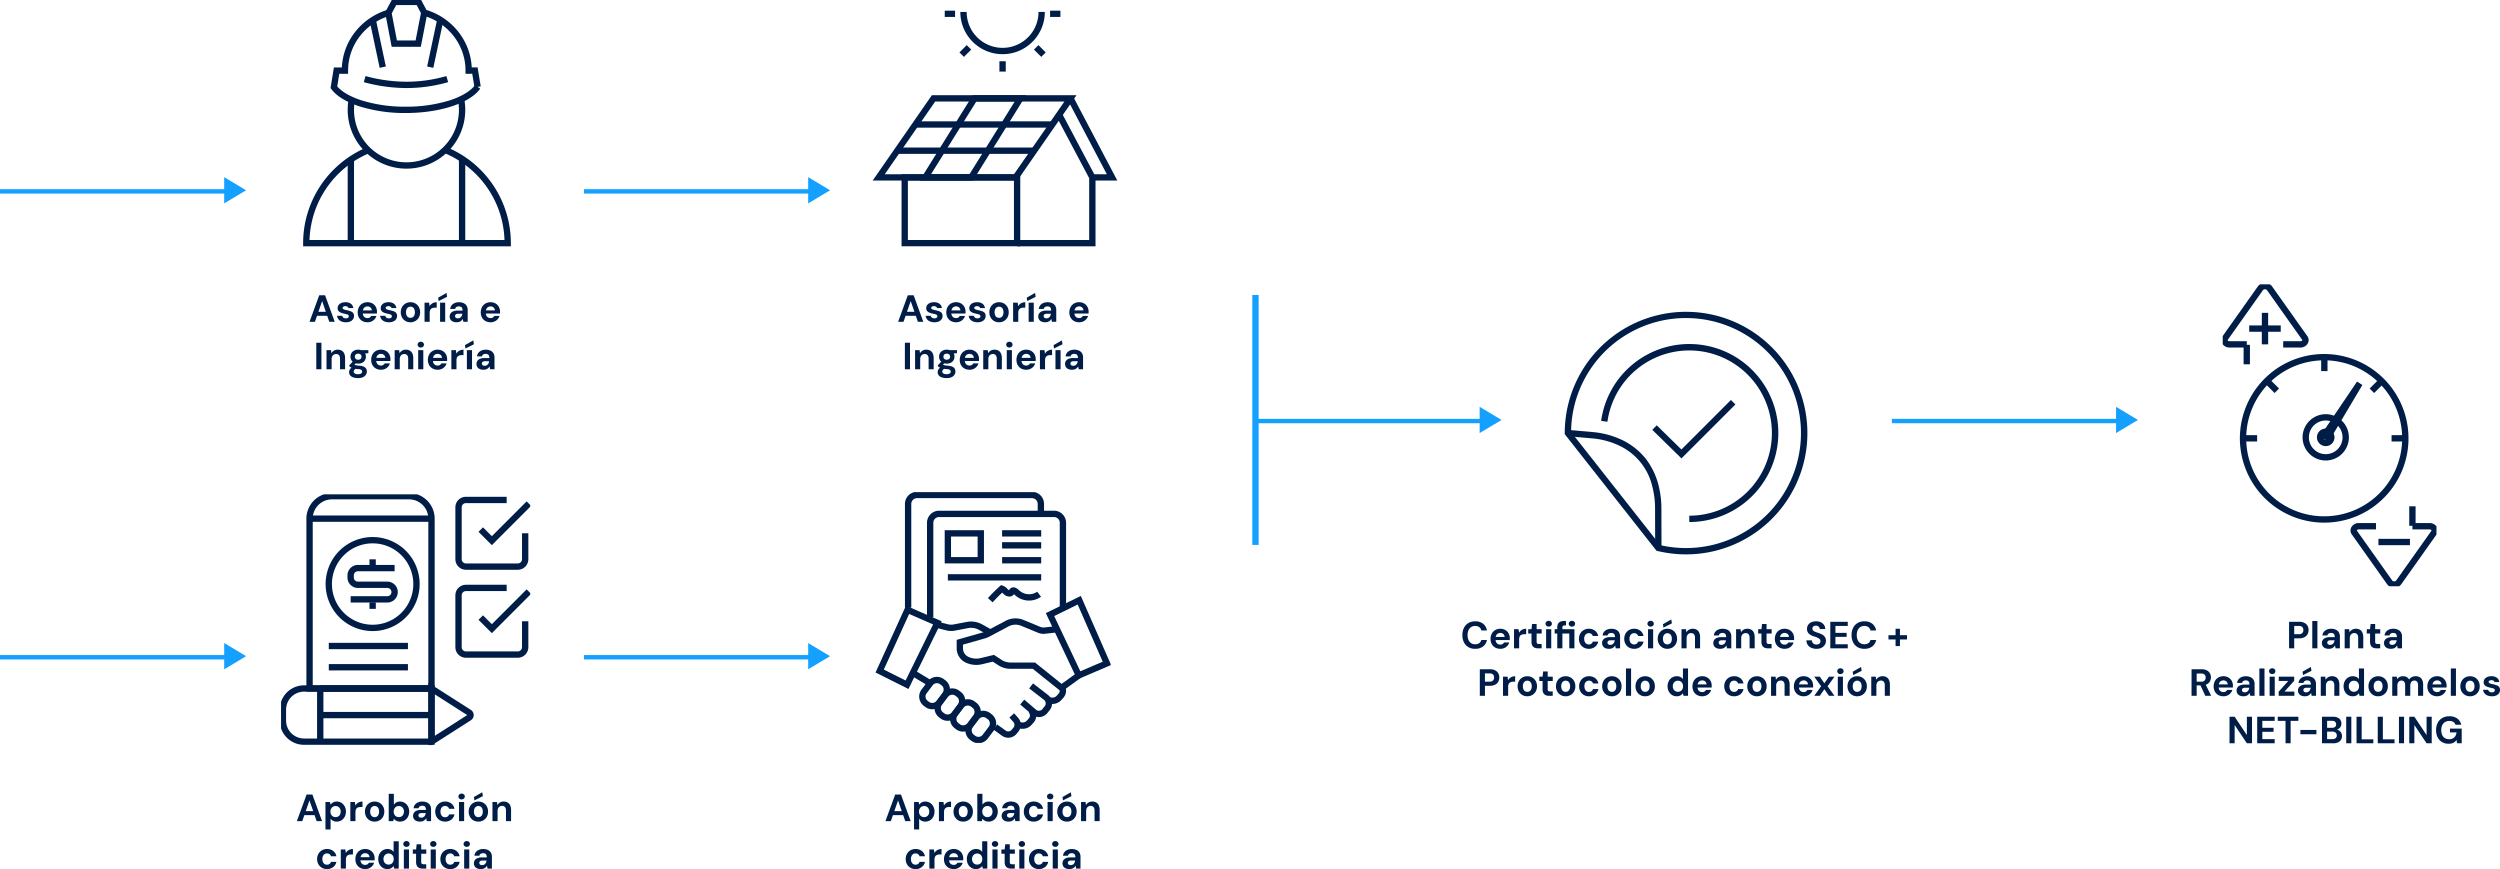 <?xml version="1.0"?>
<svg xmlns="http://www.w3.org/2000/svg" xmlns:xlink="http://www.w3.org/1999/xlink" width="790.039" height="274.639" viewBox="0 0 790.039 274.639">
  <defs>
    <clipPath id="clip-path">
      <rect id="Rect&#xE1;ngulo_353" data-name="Rect&#xE1;ngulo 353" width="78.741" height="79.249" fill="none" stroke="#001d47" stroke-width="2"/>
    </clipPath>
    <clipPath id="clip-path-2">
      <rect id="Rect&#xE1;ngulo_360" data-name="Rect&#xE1;ngulo 360" width="65.605" height="77.819" fill="none" stroke="#001d47" stroke-width="2"/>
    </clipPath>
    <clipPath id="clip-path-3">
      <rect id="Rect&#xE1;ngulo_352" data-name="Rect&#xE1;ngulo 352" width="74.175" height="79.249" fill="none" stroke="#001d47" stroke-width="2"/>
    </clipPath>
    <clipPath id="clip-path-4">
      <rect id="Rect&#xE1;ngulo_354" data-name="Rect&#xE1;ngulo 354" width="76.529" height="76.528" fill="none" stroke="#001d47" stroke-width="2"/>
    </clipPath>
    <clipPath id="clip-path-5">
      <rect id="Rect&#xE1;ngulo_355" data-name="Rect&#xE1;ngulo 355" width="77.243" height="74.455" fill="none" stroke="#001d47" stroke-width="2"/>
    </clipPath>
    <clipPath id="clip-path-9">
      <rect id="Rect&#xE1;ngulo_361" data-name="Rect&#xE1;ngulo 361" width="67.552" height="95.416" fill="none" stroke="#001d47" stroke-width="2"/>
    </clipPath>
  </defs>
  <g id="Grupo_299" data-name="Grupo 299" transform="translate(-402.186 -980)">
    <g id="Grupo_259" data-name="Grupo 259" transform="translate(491 1136.211)">
      <g id="Grupo_258" data-name="Grupo 258" transform="translate(0 0)" clip-path="url(#clip-path)">
        <path id="Trazado_336" data-name="Trazado 336" d="M30.143,30.539H18.551v-2H30.143a1.3,1.3,0,0,0,0-2.6H20.849a3.3,3.3,0,0,1-3.3-3.3v-.678a3.3,3.3,0,0,1,3.3-3.3H32.441v2H20.849a1.3,1.3,0,0,0-1.3,1.3v.678a1.3,1.3,0,0,0,1.3,1.3h9.294a3.3,3.3,0,0,1,0,6.6Z" transform="translate(3.448 3.655)" fill="#001d47"/>
        <path id="L&#xED;nea_121" data-name="L&#xED;nea 121" d="M1,2.777H-1V0H1Z" transform="translate(28.944 20.544)" fill="#001d47"/>
        <path id="L&#xED;nea_122" data-name="L&#xED;nea 122" d="M1,2.068H-1V0H1Z" transform="translate(28.944 34.131)" fill="#001d47"/>
        <path id="Trazado_337" data-name="Trazado 337" d="M48.453,69.548H7.17A7.68,7.68,0,0,1-.5,61.876V58.42a7.68,7.68,0,0,1,7.67-7.672H48.453ZM7.17,52.748A5.677,5.677,0,0,0,1.5,58.42v3.457a5.677,5.677,0,0,0,5.67,5.672H46.453v-14.8Z" transform="translate(0.093 9.618)" fill="#001d47"/>
        <path id="L&#xED;nea_123" data-name="L&#xED;nea 123" d="M35.136,1H0V-1H35.136Z" transform="translate(12.388 61.366)" fill="#001d47"/>
        <path id="L&#xED;nea_124" data-name="L&#xED;nea 124" d="M1,16.8H-1V0H1Z" transform="translate(12.388 61.366)" fill="#001d47"/>
        <path id="Trazado_338" data-name="Trazado 338" d="M39.094,70.374V49.922l13.442,8.59a1.941,1.941,0,0,1,0,3.271Zm2-16.8V66.722l10.287-6.574Z" transform="translate(7.452 9.618)" fill="#001d47"/>
        <path id="L&#xED;nea_125" data-name="L&#xED;nea 125" d="M35.136,1H0V-1H35.136Z" transform="translate(12.388 69.766)" fill="#001d47"/>
        <path id="Trazado_339" data-name="Trazado 339" d="M56.729,39.051,52.51,34.833l1.414-1.414,2.8,2.8,10.995-11,1.414,1.414Z" transform="translate(9.891 4.82)" fill="#001d47"/>
        <path id="Trazado_340" data-name="Trazado 340" d="M66.019,47.013H49.638A3.345,3.345,0,0,1,46.3,43.672V27.288a3.345,3.345,0,0,1,3.341-3.341H62.509v2H49.638A1.342,1.342,0,0,0,48.3,27.288V43.672a1.342,1.342,0,0,0,1.341,1.341H66.019a1.343,1.343,0,0,0,1.342-1.341V35.48h2v8.192A3.345,3.345,0,0,1,66.019,47.013Z" transform="translate(8.791 4.637)" fill="#001d47"/>
        <path id="Trazado_341" data-name="Trazado 341" d="M56.729,15.6,52.51,11.386l1.414-1.414,2.8,2.8,10.995-11,1.414,1.414Z" transform="translate(9.891 0.463)" fill="#001d47"/>
        <path id="Trazado_342" data-name="Trazado 342" d="M66.019,23.566H49.638A3.345,3.345,0,0,1,46.3,20.225V3.841A3.345,3.345,0,0,1,49.638.5H62.509v2H49.638A1.342,1.342,0,0,0,48.3,3.841V20.225a1.342,1.342,0,0,0,1.341,1.341H66.019a1.343,1.343,0,0,0,1.342-1.341V12.033h2v8.192A3.345,3.345,0,0,1,66.019,23.566Z" transform="translate(8.791 0.279)" fill="#001d47"/>
        <path id="Trazado_343" data-name="Trazado 343" d="M14.692-.5H39.037a8.107,8.107,0,0,1,8.1,8.1V62.273H6.6V7.6A8.107,8.107,0,0,1,14.692-.5ZM45.134,60.273V7.6a6.1,6.1,0,0,0-6.1-6.1H14.692A6.1,6.1,0,0,0,8.6,7.6V60.273Z" transform="translate(1.412 0.093)" fill="#001d47"/>
        <path id="Trazado_344" data-name="Trazado 344" d="M26.579,40.941a14.857,14.857,0,1,1,10.506-4.352A14.758,14.758,0,0,1,26.579,40.941Zm0-27.714a12.857,12.857,0,1,0,9.091,3.766A12.771,12.771,0,0,0,26.579,13.227Z" transform="translate(2.365 2.273)" fill="#001d47"/>
        <path id="L&#xED;nea_126" data-name="L&#xED;nea 126" d="M38.539,1H0V-1H38.539Z" transform="translate(9.007 7.691)" fill="#001d47"/>
        <path id="L&#xED;nea_127" data-name="L&#xED;nea 127" d="M25.012,1H0V-1H25.012Z" transform="translate(15.088 47.937)" fill="#001d47"/>
        <path id="L&#xED;nea_128" data-name="L&#xED;nea 128" d="M25.012,1H0V-1H25.012Z" transform="translate(15.088 54.652)" fill="#001d47"/>
      </g>
    </g>
    <g id="Grupo_272" data-name="Grupo 272" transform="translate(498 980)">
      <g id="Grupo_271" data-name="Grupo 271" transform="translate(0 0)" clip-path="url(#clip-path-2)">
        <path id="Trazado_354" data-name="Trazado 354" d="M31.484,50.907A18.563,18.563,0,0,1,12.906,32.329a18.782,18.782,0,0,1,.289-3.285l1.969.351a16.777,16.777,0,0,0-.258,2.934,16.578,16.578,0,0,0,33.156,0,16.728,16.728,0,0,0-.337-3.342l1.959-.4a18.732,18.732,0,0,1,.378,3.743A18.564,18.564,0,0,1,31.484,50.907Z" transform="translate(1.154 2.388)" fill="#001d47"/>
        <path id="Trazado_355" data-name="Trazado 355" d="M65.549,74.21H-.095v-1A32.863,32.863,0,0,1,20.076,42.916l.771,1.845A30.833,30.833,0,0,0,1.921,72.21H63.533a30.631,30.631,0,0,0-5.35-16.382,30.936,30.936,0,0,0-13.8-11.16l.757-1.851A32.833,32.833,0,0,1,65.549,73.21Z" transform="translate(0.075 3.629)" fill="#001d47"/>
        <path id="L&#xED;nea_136" data-name="L&#xED;nea 136" d="M1,26.421H-1V0H1Z" transform="translate(15.06 50.418)" fill="#001d47"/>
        <path id="L&#xED;nea_137" data-name="L&#xED;nea 137" d="M1,26.421H-1V0H1Z" transform="translate(50.216 50.418)" fill="#001d47"/>
        <path id="Trazado_356" data-name="Trazado 356" d="M31.619,35.406a48.091,48.091,0,0,1-14.437-2.063c-4.233-1.356-7.353-3.25-9.024-5.476l-.255-.34L8.958,21h2.516a19.649,19.649,0,0,1,4.065-11.04A20.426,20.426,0,0,1,20.112,5.6a20.635,20.635,0,0,1,5.783-2.8l.582,1.914a18.638,18.638,0,0,0-5.224,2.531,18.429,18.429,0,0,0-4.125,3.936A17.672,17.672,0,0,0,13.449,22v1H10.66l-.645,3.985c1.476,1.738,4.214,3.308,7.776,4.449a46.078,46.078,0,0,0,13.827,1.968A45.911,45.911,0,0,0,45.568,31.4c3.8-1.235,6.643-2.956,8-4.846l1.626,1.165C51.9,32.316,42.424,35.406,31.619,35.406Z" transform="translate(0.743 0.312)" fill="#001d47"/>
        <path id="L&#xED;nea_138" data-name="L&#xED;nea 138" d="M2.181,15.074-.978.208.978-.208,4.137,14.658Z" transform="translate(21.985 6.36)" fill="#001d47"/>
        <path id="L&#xED;nea_139" data-name="L&#xED;nea 139" d="M.978,15.074l-1.956-.416L2.181-.208,4.137.208Z" transform="translate(40.147 6.36)" fill="#001d47"/>
        <path id="Trazado_357" data-name="Trazado 357" d="M52.071,27.565l-.714-4.306-2.128.023V22.271a17.667,17.667,0,0,0-3.766-10.938,18.438,18.438,0,0,0-4.217-3.946,18.627,18.627,0,0,0-4.289-2.16L35.1,14.747H25.9L23.817,3.863,26.132-.45h8.875l1.872,3.545A20.589,20.589,0,0,1,47.042,10.1a19.891,19.891,0,0,1,3.078,5.634A19.644,19.644,0,0,1,51.2,21.26l1.846-.02.995,6ZM27.556,12.747h5.9l1.687-8.659L33.8,1.55H27.328L25.915,4.183Z" transform="translate(2.063 0.046)" fill="#001d47"/>
        <path id="Trazado_358" data-name="Trazado 358" d="M31.171,25.909a51.557,51.557,0,0,1-13.5-1.859l.525-1.93a49.51,49.51,0,0,0,13,1.789,45.511,45.511,0,0,0,12.568-1.785l.553,1.922a47.51,47.51,0,0,1-13.12,1.863Z" transform="translate(1.488 1.915)" fill="#001d47"/>
      </g>
    </g>
    <g id="Grupo_257" data-name="Grupo 257" transform="translate(679 1135.519)">
      <g id="Grupo_256" data-name="Grupo 256" transform="translate(0 0)" clip-path="url(#clip-path-3)">
        <path id="Trazado_325" data-name="Trazado 325" d="M64.994,32.957,74.56,54.791l-10.7,4.579L53.937,38.4Zm6.924,20.789L64,35.674l-7.414,3.648,8.254,17.451Z" transform="translate(-0.254 -0.158)" fill="#001d47"/>
        <path id="Trazado_326" data-name="Trazado 326" d="M9.488,36.056l11.293,4.933-10.5,21.4L-.124,57.172Zm8.576,5.929-7.572-3.307-8,17.57L9.375,59.7Z" transform="translate(-0.005 -0.172)" fill="#001d47"/>
        <path id="Rect&#xE1;ngulo_347" data-name="Rect&#xE1;ngulo 347" d="M2.679-1H5.873a3.684,3.684,0,0,1,3.68,3.68v.563A3.683,3.683,0,0,1,5.874,6.921H2.68A3.684,3.684,0,0,1-1,3.241V2.679A3.683,3.683,0,0,1,2.679-1Zm3.2,5.921A1.68,1.68,0,0,0,7.552,3.242V2.68A1.682,1.682,0,0,0,5.873,1H2.679A1.681,1.681,0,0,0,1,2.679v.562a1.682,1.682,0,0,0,1.68,1.68Z" transform="translate(13.592 65.132) rotate(-52.994)" fill="#001d47"/>
        <path id="Rect&#xE1;ngulo_348" data-name="Rect&#xE1;ngulo 348" d="M2.679-1H5.873a3.684,3.684,0,0,1,3.68,3.68v.563A3.683,3.683,0,0,1,5.874,6.921H2.68A3.684,3.684,0,0,1-1,3.241V2.679A3.683,3.683,0,0,1,2.679-1Zm3.2,5.921A1.68,1.68,0,0,0,7.552,3.242V2.68A1.682,1.682,0,0,0,5.873,1H2.679A1.681,1.681,0,0,0,1,2.679v.562a1.682,1.682,0,0,0,1.68,1.68Z" transform="translate(18.434 68.779) rotate(-52.994)" fill="#001d47"/>
        <path id="Rect&#xE1;ngulo_349" data-name="Rect&#xE1;ngulo 349" d="M2.678-1H5.873a3.684,3.684,0,0,1,3.68,3.68v.563A3.683,3.683,0,0,1,5.874,6.921H2.68A3.684,3.684,0,0,1-1,3.241V2.678A3.683,3.683,0,0,1,2.678-1Zm3.2,5.921A1.68,1.68,0,0,0,7.552,3.242V2.68A1.682,1.682,0,0,0,5.873,1H2.678A1.68,1.68,0,0,0,1,2.678v.563a1.682,1.682,0,0,0,1.68,1.68Z" transform="translate(23.35 72.204) rotate(-52.994)" fill="#001d47"/>
        <path id="Rect&#xE1;ngulo_350" data-name="Rect&#xE1;ngulo 350" d="M2.678-1H5.872a3.684,3.684,0,0,1,3.68,3.68v.562A3.683,3.683,0,0,1,5.874,6.921H2.68A3.684,3.684,0,0,1-1,3.241V2.678A3.683,3.683,0,0,1,2.678-1Zm3.2,5.921A1.681,1.681,0,0,0,7.552,3.242V2.68A1.682,1.682,0,0,0,5.872,1H2.678A1.68,1.68,0,0,0,1,2.678v.562a1.682,1.682,0,0,0,1.68,1.68Z" transform="matrix(0.602, -0.799, 0.799, 0.602, 28.193, 75.851)" fill="#001d47"/>
        <path id="Trazado_327" data-name="Trazado 327" d="M58.743,63.3l-9.057-7.271H42.653a7.161,7.161,0,0,1-3.933-1.173l-1.666-1.091-3.4.815a7.87,7.87,0,0,1-5.167-.527,4.988,4.988,0,0,1-2.855-4.5V46.874l8.378-2.38A5.064,5.064,0,0,0,35,44.1l6.082-3.231a6.689,6.689,0,0,1,5.708-.276L52.1,42.784a2.544,2.544,0,0,0,1.264.176l3.974-.459.229,1.987-3.974.459a4.547,4.547,0,0,1-2.259-.314l-5.312-2.195a4.7,4.7,0,0,0-4.007.194l-6.081,3.23a7.068,7.068,0,0,1-1.38.556l-6.926,1.968v1.174a2.98,2.98,0,0,0,1.706,2.686,5.863,5.863,0,0,0,3.849.393l4.238-1.017,2.388,1.565a5.166,5.166,0,0,0,2.837.846H50.39l8.416,6.756,4.826-3.5,1.173,1.62Z" transform="translate(-0.123 -0.189)" fill="#001d47"/>
        <path id="Trazado_328" data-name="Trazado 328" d="M35.733,45.442l-3.071-1.711a5.154,5.154,0,0,0-3.473-.559l-4.137.793a6.379,6.379,0,0,1-2.775-.089l-3.02-.779.5-1.937,3.02.779a4.366,4.366,0,0,0,1.9.061l4.136-.793a7.157,7.157,0,0,1,4.823.776l3.071,1.711Z" transform="translate(-0.09 -0.194)" fill="#001d47"/>
        <path id="L&#xED;nea_116" data-name="L&#xED;nea 116" d="M4.953,4.165-.518.856.518-.856l5.471,3.31Z" transform="translate(11.662 57.122)" fill="#001d47"/>
        <path id="Trazado_329" data-name="Trazado 329" d="M41.976,77.941a3.384,3.384,0,0,1-1.989-.643L37.3,75.354l1.172-1.621,2.688,1.944a1.4,1.4,0,0,0,1.9-.241l.556-.673a1.408,1.408,0,0,0-.039-1.831l-1.233-1.365,1.484-1.34,1.233,1.366a3.4,3.4,0,0,1,.095,4.446l-.556.673A3.4,3.4,0,0,1,41.976,77.941Z" transform="translate(-0.174 -0.326)" fill="#001d47"/>
        <path id="Trazado_330" data-name="Trazado 330" d="M46.548,75.118a3.83,3.83,0,0,1-2.136-.645l1.115-1.66a1.835,1.835,0,0,0,2.355-.268l.626-.7a1.378,1.378,0,0,0-.046-1.914L49.9,68.535a3.377,3.377,0,0,1,.1,4.638l-.626.7a3.75,3.75,0,0,1-2.367,1.215A3.927,3.927,0,0,1,46.548,75.118Z" transform="translate(-0.207 -0.318)" fill="#001d47"/>
        <path id="Trazado_331" data-name="Trazado 331" d="M56.009,67.224a3.826,3.826,0,0,1-2.135-.645l1.116-1.66a1.833,1.833,0,0,0,2.354-.268l.626-.7a1.379,1.379,0,0,0-.046-1.914l1.436-1.392a3.378,3.378,0,0,1,.1,4.637l-.626.7A3.75,3.75,0,0,1,56.469,67.2,3.925,3.925,0,0,1,56.009,67.224Z" transform="translate(-0.25 -0.282)" fill="#001d47"/>
        <path id="Trazado_332" data-name="Trazado 332" d="M51.713,71.373a3.382,3.382,0,0,1-2.207-.816l-3.717-3.168,1.3-1.522L50.8,69.035a1.414,1.414,0,0,0,2.022-.193l.733-.919a1.412,1.412,0,0,0-.241-2l-4.683-3.611,1.221-1.584,4.682,3.61a3.412,3.412,0,0,1,.584,4.832l-.734.92a3.385,3.385,0,0,1-2.341,1.268C51.935,71.368,51.824,71.373,51.713,71.373Z" transform="translate(-0.214 -0.283)" fill="#001d47"/>
        <path id="Trazado_333" data-name="Trazado 333" d="M37.038,34.971l-1.481-1.344c1.176-1.3,2.426-2.547,3.715-3.716l.42-.381.543.165a3.431,3.431,0,0,1,1.426.983c.115.116.224.226.327.313a.76.76,0,0,0,.239.135,1.823,1.823,0,0,1,.37-.489c.357-.328,1.351-.933,2.832.548a4.589,4.589,0,0,0,5.71.421l1.19,1.607a6.568,6.568,0,0,1-8.314-.614c-.083-.083-.155-.148-.216-.2-.023.033-.047.067-.074.1l0,0a1.725,1.725,0,0,1-1.2.634,2.542,2.542,0,0,1-1.833-.625c-.167-.142-.311-.287-.45-.427-.063-.063-.124-.125-.184-.183C39.014,32.882,38,33.91,37.038,34.971Z" transform="translate(-0.167 -0.141)" fill="#001d47"/>
        <path id="Trazado_334" data-name="Trazado 334" d="M18.212,39.553h-2V9.727a3.825,3.825,0,0,1,3.821-3.821h36.31a3.825,3.825,0,0,1,3.821,3.821v26.84h-2V9.727a1.823,1.823,0,0,0-1.821-1.821H20.033a1.823,1.823,0,0,0-1.821,1.821Z" transform="translate(-0.079 -0.032)" fill="#001d47"/>
        <path id="Trazado_335" data-name="Trazado 335" d="M11.211,36.539h-2V3.727A3.825,3.825,0,0,1,13.032-.094h36.31a3.825,3.825,0,0,1,3.821,3.821V6.878h-2V3.727a1.823,1.823,0,0,0-1.821-1.821H13.032a1.823,1.823,0,0,0-1.821,1.821Z" transform="translate(-0.047 -0.004)" fill="#001d47"/>
        <path id="Rect&#xE1;ngulo_351" data-name="Rect&#xE1;ngulo 351" d="M-1-1H11.407V9.493H-1ZM9.407,1H1V7.493H9.407Z" transform="translate(22.724 13.035)" fill="#001d47"/>
        <path id="L&#xED;nea_117" data-name="L&#xED;nea 117" d="M12.353,1H0V-1H12.353Z" transform="translate(39.864 13.034)" fill="#001d47"/>
        <path id="L&#xED;nea_118" data-name="L&#xED;nea 118" d="M12.353,1H0V-1H12.353Z" transform="translate(39.864 16.818)" fill="#001d47"/>
        <path id="L&#xED;nea_119" data-name="L&#xED;nea 119" d="M12.353,1H0V-1H12.353Z" transform="translate(39.864 21.527)" fill="#001d47"/>
        <path id="L&#xED;nea_120" data-name="L&#xED;nea 120" d="M29.493,1H0V-1H29.493Z" transform="translate(22.724 26.932)" fill="#001d47"/>
      </g>
    </g>
    <g id="Grupo_261" data-name="Grupo 261" transform="translate(896.737 1078.593)">
      <g id="Grupo_260" data-name="Grupo 260" transform="translate(0 0)" clip-path="url(#clip-path-4)">
        <path id="Trazado_345" data-name="Trazado 345" d="M38.24,76.574a38.509,38.509,0,0,1-8.991-1.061l-.337-.081L-.094,38.586V38.24A38.343,38.343,0,0,1,73.56,23.318,38.323,38.323,0,0,1,38.24,76.574Zm-8.188-2.926a36.532,36.532,0,0,0,8.188.926A36.344,36.344,0,0,0,52.382,4.761,36.322,36.322,0,0,0,1.908,37.9Z" transform="translate(0.025 0.025)" fill="#001d47"/>
        <path id="Trazado_346" data-name="Trazado 346" d="M28.482,73.531,28.45,61.283a27.946,27.946,0,0,0-.831-7.02,19.028,19.028,0,0,0-10.778-13.2A24.889,24.889,0,0,0,8.41,38.891L.817,38.223l.175-1.992,7.593.668a26.878,26.878,0,0,1,9.107,2.355,21.38,21.38,0,0,1,7.8,6.064,22.753,22.753,0,0,1,4.061,8.441,29.91,29.91,0,0,1,.9,7.518l.032,12.248Z" transform="translate(0.025 1.037)" fill="#001d47"/>
        <path id="Trazado_347" data-name="Trazado 347" d="M38.953,66.073v-2A26.109,26.109,0,1,0,13.085,34.387L11.1,34.116a28.127,28.127,0,1,1,27.85,31.957Z" transform="translate(0.337 0.302)" fill="#001d47"/>
        <path id="Trazado_348" data-name="Trazado 348" d="M36.049,45.5l-9.216-9.035,1.4-1.428,7.8,7.649,15.65-15.65L53.1,28.448Z" transform="translate(0.767 0.772)" fill="#001d47"/>
      </g>
    </g>
    <g id="Grupo_270" data-name="Grupo 270" transform="translate(678 983.363)">
      <g id="Grupo_263" data-name="Grupo 263" transform="translate(0 0)">
        <g id="Grupo_262" data-name="Grupo 262" clip-path="url(#clip-path-5)">
          <path id="Trazado_349" data-name="Trazado 349" d="M45.526,51.576H-.181L18.533,24.592H64.24Zm-41.886-2H44.479l15.94-22.984H19.58Z" transform="translate(0.143 2.123)" fill="#001d47"/>
        </g>
      </g>
      <path id="Trazado_350" data-name="Trazado 350" d="M30.389,51.576H13.53l16.8-26.984H47.189Zm-13.258-2H29.278L43.588,26.592H31.441Z" transform="translate(1.272 2.124)" fill="#001d47"/>
      <path id="L&#xED;nea_129" data-name="L&#xED;nea 129" d="M43.265,1H0V-1H43.265Z" transform="translate(13.469 35.978)" fill="#001d47"/>
      <path id="L&#xED;nea_130" data-name="L&#xED;nea 130" d="M43.256,1H0V-1H43.256Z" transform="translate(7.744 44.258)" fill="#001d47"/>
      <g id="Grupo_265" data-name="Grupo 265" transform="translate(0 0)">
        <g id="Grupo_264" data-name="Grupo 264" clip-path="url(#clip-path-5)">
          <path id="Rect&#xE1;ngulo_356" data-name="Rect&#xE1;ngulo 356" d="M-1-1H36.515V21.776H-1ZM34.515,1H1V19.776H34.515Z" transform="translate(10.091 52.699)" fill="#001d47"/>
          <path id="Trazado_351" data-name="Trazado 351" d="M66.893,71.955H42.112v-2H64.893V50.428L54.506,30.84l1.767-.937L66.893,49.93Z" transform="translate(3.494 2.52)" fill="#001d47"/>
          <path id="Trazado_352" data-name="Trazado 352" d="M72.49,51.576H64.6v-2h4.577L56.8,26.058l1.77-.931Z" transform="translate(4.786 2.123)" fill="#001d47"/>
        </g>
      </g>
      <path id="L&#xED;nea_131" data-name="L&#xED;nea 131" d="M1,3.264H-1V0H1Z" transform="translate(41.017 15.994)" fill="#001d47"/>
      <path id="L&#xED;nea_132" data-name="L&#xED;nea 132" d="M1.594,3.008l-2.3-2.3L.707-.707l2.3,2.3Z" transform="translate(51.641 11.604)" fill="#001d47"/>
      <g id="Grupo_267" data-name="Grupo 267" transform="translate(0 0)">
        <g id="Grupo_266" data-name="Grupo 266" clip-path="url(#clip-path-5)">
          <path id="L&#xED;nea_133" data-name="L&#xED;nea 133" d="M3.264,1H0V-1H3.264Z" transform="translate(56.03 0.98)" fill="#001d47"/>
          <path id="L&#xED;nea_134" data-name="L&#xED;nea 134" d="M3.264,1H0V-1H3.264Z" transform="translate(22.74 0.98)" fill="#001d47"/>
        </g>
      </g>
      <path id="L&#xED;nea_135" data-name="L&#xED;nea 135" d="M.707,3.008-.707,1.594l2.3-2.3L3.008.707Z" transform="translate(28.093 11.604)" fill="#001d47"/>
      <g id="Grupo_269" data-name="Grupo 269" transform="translate(0 0)">
        <g id="Grupo_268" data-name="Grupo 268" clip-path="url(#clip-path-5)">
          <path id="Trazado_353" data-name="Trazado 353" d="M38.821,13.723a13.262,13.262,0,0,1-9.439-3.91A13.262,13.262,0,0,1,25.472.374h2A11.275,11.275,0,0,0,30.8,8.4a11.35,11.35,0,0,0,16.05,0A11.275,11.275,0,0,0,50.17.374h2a13.262,13.262,0,0,1-3.91,9.439A13.262,13.262,0,0,1,38.821,13.723Z" transform="translate(2.196 0.031)" fill="#001d47"/>
        </g>
      </g>
    </g>
    <g id="Grupo_281" data-name="Grupo 281" transform="translate(402.186 1035.986)">
      <path id="Trazado_278" data-name="Trazado 278" d="M74.649.382H0V-1H74.649Z" transform="translate(0 4.802)" fill="#14a0ff"/>
      <path id="Trazado_362" data-name="Trazado 362" d="M4.147,0,8.294,6.912H0Z" transform="translate(77.76 0.001) rotate(90)" fill="#14a0ff"/>
    </g>
    <g id="Grupo_282" data-name="Grupo 282" transform="translate(402.186 1183.212)">
      <path id="Trazado_278-2" data-name="Trazado 278" d="M74.649.382H0V-1H74.649Z" transform="translate(0 4.802)" fill="#14a0ff"/>
      <path id="Trazado_362-2" data-name="Trazado 362" d="M4.147,0,8.294,6.912H0Z" transform="translate(77.76 0) rotate(90)" fill="#14a0ff"/>
    </g>
    <g id="Grupo_285" data-name="Grupo 285" transform="translate(798.933 1108.563)">
      <path id="Trazado_278-3" data-name="Trazado 278" d="M74.649.382H0V-1H74.649Z" transform="translate(0 4.802)" fill="#14a0ff"/>
      <path id="Trazado_362-3" data-name="Trazado 362" d="M4.147,0,8.294,6.912H0Z" transform="translate(77.76 0) rotate(90)" fill="#14a0ff"/>
    </g>
    <g id="Grupo_286" data-name="Grupo 286" transform="translate(1000.052 1108.563)">
      <path id="Trazado_278-4" data-name="Trazado 278" d="M74.649.382H0V-1H74.649Z" transform="translate(0 4.802)" fill="#14a0ff"/>
      <path id="Trazado_362-4" data-name="Trazado 362" d="M4.147,0,8.294,6.912H0Z" transform="translate(77.76 0) rotate(90)" fill="#14a0ff"/>
    </g>
    <path id="Trazado_369" data-name="Trazado 369" d="M-30.24,0l3.072-8.4h1.836l3.06,8.4h-1.716l-2.268-6.552L-28.536,0Zm1.356-1.908.432-1.26h4.272l.42,1.26ZM-18.732.144a3.615,3.615,0,0,1-1.44-.264,2.3,2.3,0,0,1-.96-.732,2.009,2.009,0,0,1-.4-1.056h1.608a1.146,1.146,0,0,0,.2.414.986.986,0,0,0,.384.294,1.4,1.4,0,0,0,.576.108,1.319,1.319,0,0,0,.528-.09.681.681,0,0,0,.306-.246.584.584,0,0,0,.1-.324.515.515,0,0,0-.144-.39,1.036,1.036,0,0,0-.42-.222q-.276-.084-.672-.168a8.429,8.429,0,0,1-.846-.21,3.363,3.363,0,0,1-.738-.318,1.522,1.522,0,0,1-.516-.492,1.354,1.354,0,0,1-.192-.744,1.685,1.685,0,0,1,.288-.966,1.968,1.968,0,0,1,.84-.678,3.192,3.192,0,0,1,1.332-.252A2.755,2.755,0,0,1-17.16-5.7,1.985,1.985,0,0,1-16.4-4.344h-1.524a.731.731,0,0,0-.318-.438,1.173,1.173,0,0,0-.654-.162,1.166,1.166,0,0,0-.66.156.475.475,0,0,0-.228.408.392.392,0,0,0,.15.3,1.209,1.209,0,0,0,.426.222,6.672,6.672,0,0,0,.672.174,9.51,9.51,0,0,1,1.224.33,1.924,1.924,0,0,1,.828.528,1.457,1.457,0,0,1,.3.99A1.757,1.757,0,0,1-16.5-.81a2.05,2.05,0,0,1-.882.7A3.319,3.319,0,0,1-18.732.144Zm6.816,0a3.268,3.268,0,0,1-1.614-.39,2.758,2.758,0,0,1-1.092-1.092,3.293,3.293,0,0,1-.39-1.626,3.527,3.527,0,0,1,.384-1.674,2.838,2.838,0,0,1,1.086-1.14,3.141,3.141,0,0,1,1.626-.414,3.039,3.039,0,0,1,1.572.4A2.788,2.788,0,0,1-9.3-4.728,3.093,3.093,0,0,1-8.928-3.2v.27a2.011,2.011,0,0,1-.024.306H-13.86v-.984h3.3a1.284,1.284,0,0,0-.414-.924,1.366,1.366,0,0,0-.942-.336,1.579,1.579,0,0,0-.756.186,1.3,1.3,0,0,0-.546.57,2.112,2.112,0,0,0-.2.972V-2.8a1.871,1.871,0,0,0,.186.858,1.345,1.345,0,0,0,.522.564,1.508,1.508,0,0,0,.78.2,1.323,1.323,0,0,0,.738-.192,1.2,1.2,0,0,0,.438-.492H-9.1A2.729,2.729,0,0,1-9.66-.84a2.831,2.831,0,0,1-.972.72A3.046,3.046,0,0,1-11.916.144Zm6.792,0A3.615,3.615,0,0,1-6.564-.12a2.3,2.3,0,0,1-.96-.732,2.009,2.009,0,0,1-.4-1.056h1.608a1.146,1.146,0,0,0,.2.414.986.986,0,0,0,.384.294,1.4,1.4,0,0,0,.576.108,1.319,1.319,0,0,0,.528-.09.681.681,0,0,0,.306-.246.584.584,0,0,0,.1-.324.515.515,0,0,0-.144-.39,1.036,1.036,0,0,0-.42-.222q-.276-.084-.672-.168a8.429,8.429,0,0,1-.846-.21,3.363,3.363,0,0,1-.738-.318,1.522,1.522,0,0,1-.516-.492A1.354,1.354,0,0,1-7.74-4.3a1.685,1.685,0,0,1,.288-.966,1.968,1.968,0,0,1,.84-.678A3.192,3.192,0,0,1-5.28-6.192,2.755,2.755,0,0,1-3.552-5.7,1.985,1.985,0,0,1-2.8-4.344H-4.32a.731.731,0,0,0-.318-.438,1.173,1.173,0,0,0-.654-.162,1.166,1.166,0,0,0-.66.156.475.475,0,0,0-.228.408.392.392,0,0,0,.15.3,1.209,1.209,0,0,0,.426.222,6.672,6.672,0,0,0,.672.174,9.51,9.51,0,0,1,1.224.33,1.924,1.924,0,0,1,.828.528,1.457,1.457,0,0,1,.3.99A1.757,1.757,0,0,1-2.892-.81a2.05,2.05,0,0,1-.882.7A3.319,3.319,0,0,1-5.124.144Zm6.768,0A3.03,3.03,0,0,1,.09-.258,2.927,2.927,0,0,1-1-1.374a3.281,3.281,0,0,1-.4-1.638A3.331,3.331,0,0,1-1-4.674,2.914,2.914,0,0,1,.1-5.79a3.062,3.062,0,0,1,1.56-.4,3.053,3.053,0,0,1,1.566.4A2.927,2.927,0,0,1,4.314-4.674a3.306,3.306,0,0,1,.4,1.65,3.306,3.306,0,0,1-.4,1.65,2.914,2.914,0,0,1-1.1,1.116A3.085,3.085,0,0,1,1.644.144Zm0-1.4a1.377,1.377,0,0,0,.726-.192,1.314,1.314,0,0,0,.5-.588,2.31,2.31,0,0,0,.186-.984A2.269,2.269,0,0,0,2.874-4a1.358,1.358,0,0,0-.5-.588,1.323,1.323,0,0,0-.714-.2,1.332,1.332,0,0,0-.708.2A1.344,1.344,0,0,0,.438-4a2.269,2.269,0,0,0-.186.978,2.31,2.31,0,0,0,.186.984,1.314,1.314,0,0,0,.5.588A1.332,1.332,0,0,0,1.644-1.26ZM6.108,0V-6.048h1.44L7.7-4.932A2.3,2.3,0,0,1,8.25-5.6a2.515,2.515,0,0,1,.756-.432,2.722,2.722,0,0,1,.942-.156v1.716H9.4a2.509,2.509,0,0,0-.666.084,1.434,1.434,0,0,0-.534.27,1.16,1.16,0,0,0-.348.51,2.375,2.375,0,0,0-.12.816V0Zm4.908,0V-6.048h1.62V0ZM10.56-6.564l-.144-1.068,2.628-1.5L13.236-7.9ZM16.26.144A2.785,2.785,0,0,1,15.012-.1a1.651,1.651,0,0,1-.726-.66,1.833,1.833,0,0,1-.234-.918,1.7,1.7,0,0,1,.282-.972,1.857,1.857,0,0,1,.852-.66,3.714,3.714,0,0,1,1.434-.24h1.5A1.965,1.965,0,0,0,18-4.29a.859.859,0,0,0-.372-.438,1.351,1.351,0,0,0-.672-.144,1.436,1.436,0,0,0-.774.2.85.85,0,0,0-.39.606H14.22a2.113,2.113,0,0,1,.426-1.122,2.421,2.421,0,0,1,.972-.738,3.346,3.346,0,0,1,1.35-.264,3.5,3.5,0,0,1,1.476.288,2.167,2.167,0,0,1,.96.828,2.476,2.476,0,0,1,.336,1.332V0H18.372l-.18-.924a2.127,2.127,0,0,1-.312.432,1.938,1.938,0,0,1-.42.336,2.042,2.042,0,0,1-.54.222A2.62,2.62,0,0,1,16.26.144ZM16.644-1.1a1.312,1.312,0,0,0,.558-.114,1.319,1.319,0,0,0,.426-.312,1.48,1.48,0,0,0,.282-.456,2.236,2.236,0,0,0,.138-.558v-.012H16.812a1.714,1.714,0,0,0-.606.09.679.679,0,0,0-.342.258.7.7,0,0,0-.108.384.68.68,0,0,0,.108.4.684.684,0,0,0,.312.24A1.221,1.221,0,0,0,16.644-1.1ZM26.976.144a3.268,3.268,0,0,1-1.614-.39A2.758,2.758,0,0,1,24.27-1.338a3.293,3.293,0,0,1-.39-1.626,3.527,3.527,0,0,1,.384-1.674,2.838,2.838,0,0,1,1.086-1.14,3.141,3.141,0,0,1,1.626-.414,3.039,3.039,0,0,1,1.572.4,2.788,2.788,0,0,1,1.044,1.068A3.093,3.093,0,0,1,29.964-3.2v.27a2.011,2.011,0,0,1-.024.306H25.032v-.984h3.3a1.284,1.284,0,0,0-.414-.924,1.366,1.366,0,0,0-.942-.336,1.579,1.579,0,0,0-.756.186,1.3,1.3,0,0,0-.546.57,2.112,2.112,0,0,0-.2.972V-2.8a1.871,1.871,0,0,0,.186.858,1.345,1.345,0,0,0,.522.564,1.508,1.508,0,0,0,.78.2,1.323,1.323,0,0,0,.738-.192,1.2,1.2,0,0,0,.438-.492H29.8a2.729,2.729,0,0,1-.564,1.02,2.831,2.831,0,0,1-.972.72A3.046,3.046,0,0,1,26.976.144ZM-28.1,15V6.6h1.62V15Zm3.228,0V8.952h1.428l.12.984a2.165,2.165,0,0,1,.786-.816,2.289,2.289,0,0,1,1.218-.312,2.418,2.418,0,0,1,1.272.312,1.982,1.982,0,0,1,.786.912A3.591,3.591,0,0,1-19,11.508V15H-20.6V11.664a1.736,1.736,0,0,0-.306-1.1,1.132,1.132,0,0,0-.942-.384,1.377,1.377,0,0,0-.726.192,1.319,1.319,0,0,0-.5.546,1.876,1.876,0,0,0-.18.858V15Zm10.008,2.784a4.913,4.913,0,0,1-1.512-.21,2.108,2.108,0,0,1-1-.636,1.588,1.588,0,0,1-.354-1.05,1.552,1.552,0,0,1,.216-.792,2.273,2.273,0,0,1,.63-.678,3.869,3.869,0,0,1,1.038-.522l.612.792a1.837,1.837,0,0,0-.8.45.85.85,0,0,0-.246.582.647.647,0,0,0,.186.468,1.1,1.1,0,0,0,.5.282,2.621,2.621,0,0,0,.714.09,2.071,2.071,0,0,0,.666-.1,1,1,0,0,0,.444-.282.646.646,0,0,0,.162-.438.676.676,0,0,0-.228-.528,1.611,1.611,0,0,0-.912-.252,10.116,10.116,0,0,1-1.086-.138,5.838,5.838,0,0,1-.834-.216,2.963,2.963,0,0,1-.606-.282,2.342,2.342,0,0,1-.4-.312V13.74l1.284-1.38,1.164.372L-16.74,14.22l.456-.792.258.138a1.665,1.665,0,0,0,.318.12,4.4,4.4,0,0,0,.5.1q.312.048.792.084a4.139,4.139,0,0,1,1.3.3,1.654,1.654,0,0,1,.75.606,1.7,1.7,0,0,1,.24.93,1.891,1.891,0,0,1-.294,1.014,2.094,2.094,0,0,1-.906.768A3.573,3.573,0,0,1-14.868,17.784Zm0-4.572a2.709,2.709,0,0,1-1.3-.294,2.114,2.114,0,0,1-.84-.792,2.142,2.142,0,0,1-.294-1.11,2.142,2.142,0,0,1,.294-1.11,2.155,2.155,0,0,1,.84-.8,2.665,2.665,0,0,1,1.3-.3,2.692,2.692,0,0,1,1.314.3,2.112,2.112,0,0,1,.834.8,2.177,2.177,0,0,1,.288,1.11,2.177,2.177,0,0,1-.288,1.11,2.071,2.071,0,0,1-.834.792A2.736,2.736,0,0,1-14.868,13.212Zm0-1.236a1.142,1.142,0,0,0,.756-.24.869.869,0,0,0,.288-.708.887.887,0,0,0-.288-.714,1.124,1.124,0,0,0-.756-.246,1.129,1.129,0,0,0-.75.246.878.878,0,0,0-.294.714.861.861,0,0,0,.294.708A1.147,1.147,0,0,0-14.868,11.976ZM-13.86,10.1l-.264-1.152h2.484v.96Zm6.2,5.04a3.268,3.268,0,0,1-1.614-.39,2.758,2.758,0,0,1-1.092-1.092,3.293,3.293,0,0,1-.39-1.626,3.527,3.527,0,0,1,.384-1.674,2.838,2.838,0,0,1,1.086-1.14,3.141,3.141,0,0,1,1.626-.414,3.039,3.039,0,0,1,1.572.4A2.788,2.788,0,0,1-5.04,10.272,3.093,3.093,0,0,1-4.668,11.8v.27a2.011,2.011,0,0,1-.024.306H-9.6v-.984h3.3a1.284,1.284,0,0,0-.414-.924,1.366,1.366,0,0,0-.942-.336,1.579,1.579,0,0,0-.756.186,1.3,1.3,0,0,0-.546.57,2.112,2.112,0,0,0-.2.972V12.2a1.871,1.871,0,0,0,.186.858,1.345,1.345,0,0,0,.522.564,1.508,1.508,0,0,0,.78.2,1.323,1.323,0,0,0,.738-.192,1.2,1.2,0,0,0,.438-.492h1.656A2.729,2.729,0,0,1-5.4,14.16a2.831,2.831,0,0,1-.972.72A3.046,3.046,0,0,1-7.656,15.144ZM-3.336,15V8.952h1.428l.12.984A2.165,2.165,0,0,1-1,9.12,2.289,2.289,0,0,1,.216,8.808a2.418,2.418,0,0,1,1.272.312,1.982,1.982,0,0,1,.786.912,3.591,3.591,0,0,1,.27,1.476V15H.936V11.664a1.736,1.736,0,0,0-.306-1.1,1.132,1.132,0,0,0-.942-.384,1.377,1.377,0,0,0-.726.192,1.319,1.319,0,0,0-.5.546,1.876,1.876,0,0,0-.18.858V15ZM4.1,15V8.952h1.62V15ZM4.92,8.124a1.017,1.017,0,0,1-.714-.258.9.9,0,0,1,0-1.308A1.017,1.017,0,0,1,4.92,6.3a1.034,1.034,0,0,1,.726.258.9.9,0,0,1,0,1.308A1.034,1.034,0,0,1,4.92,8.124Zm5.34,7.02a3.268,3.268,0,0,1-1.614-.39,2.758,2.758,0,0,1-1.092-1.092,3.293,3.293,0,0,1-.39-1.626,3.527,3.527,0,0,1,.384-1.674,2.838,2.838,0,0,1,1.086-1.14,3.141,3.141,0,0,1,1.626-.414,3.039,3.039,0,0,1,1.572.4,2.788,2.788,0,0,1,1.044,1.068,3.093,3.093,0,0,1,.372,1.524v.27a2.011,2.011,0,0,1-.024.306H8.316v-.984h3.3a1.284,1.284,0,0,0-.414-.924,1.366,1.366,0,0,0-.942-.336,1.579,1.579,0,0,0-.756.186,1.3,1.3,0,0,0-.546.57,2.112,2.112,0,0,0-.2.972V12.2a1.871,1.871,0,0,0,.186.858,1.345,1.345,0,0,0,.522.564,1.508,1.508,0,0,0,.78.2,1.323,1.323,0,0,0,.738-.192,1.2,1.2,0,0,0,.438-.492H13.08a2.729,2.729,0,0,1-.564,1.02,2.831,2.831,0,0,1-.972.72A3.046,3.046,0,0,1,10.26,15.144ZM14.58,15V8.952h1.44l.156,1.116a2.3,2.3,0,0,1,.546-.672,2.515,2.515,0,0,1,.756-.432,2.722,2.722,0,0,1,.942-.156v1.716h-.552a2.509,2.509,0,0,0-.666.084,1.434,1.434,0,0,0-.534.27,1.16,1.16,0,0,0-.348.51,2.375,2.375,0,0,0-.12.816V15Zm4.908,0V8.952h1.62V15Zm-.456-6.564-.144-1.068,2.628-1.5L21.708,7.1Zm5.7,6.708a2.785,2.785,0,0,1-1.248-.246,1.651,1.651,0,0,1-.726-.66,1.833,1.833,0,0,1-.234-.918,1.7,1.7,0,0,1,.282-.972,1.857,1.857,0,0,1,.852-.66,3.714,3.714,0,0,1,1.434-.24h1.5a1.965,1.965,0,0,0-.12-.738.859.859,0,0,0-.372-.438,1.351,1.351,0,0,0-.672-.144,1.436,1.436,0,0,0-.774.2.85.85,0,0,0-.39.606H22.692a2.113,2.113,0,0,1,.426-1.122,2.421,2.421,0,0,1,.972-.738,3.346,3.346,0,0,1,1.35-.264,3.5,3.5,0,0,1,1.476.288,2.167,2.167,0,0,1,.96.828,2.476,2.476,0,0,1,.336,1.332V15H26.844l-.18-.924a2.127,2.127,0,0,1-.312.432,1.938,1.938,0,0,1-.42.336,2.042,2.042,0,0,1-.54.222A2.62,2.62,0,0,1,24.732,15.144Zm.384-1.248a1.284,1.284,0,0,0,.984-.426,1.48,1.48,0,0,0,.282-.456,2.236,2.236,0,0,0,.138-.558v-.012H25.284a1.714,1.714,0,0,0-.606.09.679.679,0,0,0-.342.258.7.7,0,0,0-.108.384.631.631,0,0,0,.42.636A1.221,1.221,0,0,0,25.116,13.9Z" transform="translate(530.24 1081.699)" fill="#001d47"/>
    <path id="Trazado_368" data-name="Trazado 368" d="M-30.24,0l3.072-8.4h1.836l3.06,8.4h-1.716l-2.268-6.552L-28.536,0Zm1.356-1.908.432-1.26h4.272l.42,1.26ZM-18.732.144a3.615,3.615,0,0,1-1.44-.264,2.3,2.3,0,0,1-.96-.732,2.009,2.009,0,0,1-.4-1.056h1.608a1.146,1.146,0,0,0,.2.414.986.986,0,0,0,.384.294,1.4,1.4,0,0,0,.576.108,1.319,1.319,0,0,0,.528-.09.681.681,0,0,0,.306-.246.584.584,0,0,0,.1-.324.515.515,0,0,0-.144-.39,1.036,1.036,0,0,0-.42-.222q-.276-.084-.672-.168a8.429,8.429,0,0,1-.846-.21,3.363,3.363,0,0,1-.738-.318,1.522,1.522,0,0,1-.516-.492,1.354,1.354,0,0,1-.192-.744,1.685,1.685,0,0,1,.288-.966,1.968,1.968,0,0,1,.84-.678,3.192,3.192,0,0,1,1.332-.252A2.755,2.755,0,0,1-17.16-5.7,1.985,1.985,0,0,1-16.4-4.344h-1.524a.731.731,0,0,0-.318-.438,1.173,1.173,0,0,0-.654-.162,1.166,1.166,0,0,0-.66.156.475.475,0,0,0-.228.408.392.392,0,0,0,.15.3,1.209,1.209,0,0,0,.426.222,6.672,6.672,0,0,0,.672.174,9.51,9.51,0,0,1,1.224.33,1.924,1.924,0,0,1,.828.528,1.457,1.457,0,0,1,.3.99A1.757,1.757,0,0,1-16.5-.81a2.05,2.05,0,0,1-.882.7A3.319,3.319,0,0,1-18.732.144Zm6.816,0a3.268,3.268,0,0,1-1.614-.39,2.758,2.758,0,0,1-1.092-1.092,3.293,3.293,0,0,1-.39-1.626,3.527,3.527,0,0,1,.384-1.674,2.838,2.838,0,0,1,1.086-1.14,3.141,3.141,0,0,1,1.626-.414,3.039,3.039,0,0,1,1.572.4A2.788,2.788,0,0,1-9.3-4.728,3.093,3.093,0,0,1-8.928-3.2v.27a2.011,2.011,0,0,1-.024.306H-13.86v-.984h3.3a1.284,1.284,0,0,0-.414-.924,1.366,1.366,0,0,0-.942-.336,1.579,1.579,0,0,0-.756.186,1.3,1.3,0,0,0-.546.57,2.112,2.112,0,0,0-.2.972V-2.8a1.871,1.871,0,0,0,.186.858,1.345,1.345,0,0,0,.522.564,1.508,1.508,0,0,0,.78.2,1.323,1.323,0,0,0,.738-.192,1.2,1.2,0,0,0,.438-.492H-9.1A2.729,2.729,0,0,1-9.66-.84a2.831,2.831,0,0,1-.972.72A3.046,3.046,0,0,1-11.916.144Zm6.792,0A3.615,3.615,0,0,1-6.564-.12a2.3,2.3,0,0,1-.96-.732,2.009,2.009,0,0,1-.4-1.056h1.608a1.146,1.146,0,0,0,.2.414.986.986,0,0,0,.384.294,1.4,1.4,0,0,0,.576.108,1.319,1.319,0,0,0,.528-.09.681.681,0,0,0,.306-.246.584.584,0,0,0,.1-.324.515.515,0,0,0-.144-.39,1.036,1.036,0,0,0-.42-.222q-.276-.084-.672-.168a8.429,8.429,0,0,1-.846-.21,3.363,3.363,0,0,1-.738-.318,1.522,1.522,0,0,1-.516-.492A1.354,1.354,0,0,1-7.74-4.3a1.685,1.685,0,0,1,.288-.966,1.968,1.968,0,0,1,.84-.678A3.192,3.192,0,0,1-5.28-6.192,2.755,2.755,0,0,1-3.552-5.7,1.985,1.985,0,0,1-2.8-4.344H-4.32a.731.731,0,0,0-.318-.438,1.173,1.173,0,0,0-.654-.162,1.166,1.166,0,0,0-.66.156.475.475,0,0,0-.228.408.392.392,0,0,0,.15.3,1.209,1.209,0,0,0,.426.222,6.672,6.672,0,0,0,.672.174,9.51,9.51,0,0,1,1.224.33,1.924,1.924,0,0,1,.828.528,1.457,1.457,0,0,1,.3.99A1.757,1.757,0,0,1-2.892-.81a2.05,2.05,0,0,1-.882.7A3.319,3.319,0,0,1-5.124.144Zm6.768,0A3.03,3.03,0,0,1,.09-.258,2.927,2.927,0,0,1-1-1.374a3.281,3.281,0,0,1-.4-1.638A3.331,3.331,0,0,1-1-4.674,2.914,2.914,0,0,1,.1-5.79a3.062,3.062,0,0,1,1.56-.4,3.053,3.053,0,0,1,1.566.4A2.927,2.927,0,0,1,4.314-4.674a3.306,3.306,0,0,1,.4,1.65,3.306,3.306,0,0,1-.4,1.65,2.914,2.914,0,0,1-1.1,1.116A3.085,3.085,0,0,1,1.644.144Zm0-1.4a1.377,1.377,0,0,0,.726-.192,1.314,1.314,0,0,0,.5-.588,2.31,2.31,0,0,0,.186-.984A2.269,2.269,0,0,0,2.874-4a1.358,1.358,0,0,0-.5-.588,1.323,1.323,0,0,0-.714-.2,1.332,1.332,0,0,0-.708.2A1.344,1.344,0,0,0,.438-4a2.269,2.269,0,0,0-.186.978,2.31,2.31,0,0,0,.186.984,1.314,1.314,0,0,0,.5.588A1.332,1.332,0,0,0,1.644-1.26ZM6.108,0V-6.048h1.44L7.7-4.932A2.3,2.3,0,0,1,8.25-5.6a2.515,2.515,0,0,1,.756-.432,2.722,2.722,0,0,1,.942-.156v1.716H9.4a2.509,2.509,0,0,0-.666.084,1.434,1.434,0,0,0-.534.27,1.16,1.16,0,0,0-.348.51,2.375,2.375,0,0,0-.12.816V0Zm4.908,0V-6.048h1.62V0ZM10.56-6.564l-.144-1.068,2.628-1.5L13.236-7.9ZM16.26.144A2.785,2.785,0,0,1,15.012-.1a1.651,1.651,0,0,1-.726-.66,1.833,1.833,0,0,1-.234-.918,1.7,1.7,0,0,1,.282-.972,1.857,1.857,0,0,1,.852-.66,3.714,3.714,0,0,1,1.434-.24h1.5A1.965,1.965,0,0,0,18-4.29a.859.859,0,0,0-.372-.438,1.351,1.351,0,0,0-.672-.144,1.436,1.436,0,0,0-.774.2.85.85,0,0,0-.39.606H14.22a2.113,2.113,0,0,1,.426-1.122,2.421,2.421,0,0,1,.972-.738,3.346,3.346,0,0,1,1.35-.264,3.5,3.5,0,0,1,1.476.288,2.167,2.167,0,0,1,.96.828,2.476,2.476,0,0,1,.336,1.332V0H18.372l-.18-.924a2.127,2.127,0,0,1-.312.432,1.938,1.938,0,0,1-.42.336,2.042,2.042,0,0,1-.54.222A2.62,2.62,0,0,1,16.26.144ZM16.644-1.1a1.312,1.312,0,0,0,.558-.114,1.319,1.319,0,0,0,.426-.312,1.48,1.48,0,0,0,.282-.456,2.236,2.236,0,0,0,.138-.558v-.012H16.812a1.714,1.714,0,0,0-.606.09.679.679,0,0,0-.342.258.7.7,0,0,0-.108.384.68.68,0,0,0,.108.4.684.684,0,0,0,.312.24A1.221,1.221,0,0,0,16.644-1.1ZM26.976.144a3.268,3.268,0,0,1-1.614-.39A2.758,2.758,0,0,1,24.27-1.338a3.293,3.293,0,0,1-.39-1.626,3.527,3.527,0,0,1,.384-1.674,2.838,2.838,0,0,1,1.086-1.14,3.141,3.141,0,0,1,1.626-.414,3.039,3.039,0,0,1,1.572.4,2.788,2.788,0,0,1,1.044,1.068A3.093,3.093,0,0,1,29.964-3.2v.27a2.011,2.011,0,0,1-.024.306H25.032v-.984h3.3a1.284,1.284,0,0,0-.414-.924,1.366,1.366,0,0,0-.942-.336,1.579,1.579,0,0,0-.756.186,1.3,1.3,0,0,0-.546.57,2.112,2.112,0,0,0-.2.972V-2.8a1.871,1.871,0,0,0,.186.858,1.345,1.345,0,0,0,.522.564,1.508,1.508,0,0,0,.78.2,1.323,1.323,0,0,0,.738-.192,1.2,1.2,0,0,0,.438-.492H29.8a2.729,2.729,0,0,1-.564,1.02,2.831,2.831,0,0,1-.972.72A3.046,3.046,0,0,1,26.976.144ZM-28.1,15V6.6h1.62V15Zm3.228,0V8.952h1.428l.12.984a2.165,2.165,0,0,1,.786-.816,2.289,2.289,0,0,1,1.218-.312,2.418,2.418,0,0,1,1.272.312,1.982,1.982,0,0,1,.786.912A3.591,3.591,0,0,1-19,11.508V15H-20.6V11.664a1.736,1.736,0,0,0-.306-1.1,1.132,1.132,0,0,0-.942-.384,1.377,1.377,0,0,0-.726.192,1.319,1.319,0,0,0-.5.546,1.876,1.876,0,0,0-.18.858V15Zm10.008,2.784a4.913,4.913,0,0,1-1.512-.21,2.108,2.108,0,0,1-1-.636,1.588,1.588,0,0,1-.354-1.05,1.552,1.552,0,0,1,.216-.792,2.273,2.273,0,0,1,.63-.678,3.869,3.869,0,0,1,1.038-.522l.612.792a1.837,1.837,0,0,0-.8.45.85.85,0,0,0-.246.582.647.647,0,0,0,.186.468,1.1,1.1,0,0,0,.5.282,2.621,2.621,0,0,0,.714.09,2.071,2.071,0,0,0,.666-.1,1,1,0,0,0,.444-.282.646.646,0,0,0,.162-.438.676.676,0,0,0-.228-.528,1.611,1.611,0,0,0-.912-.252,10.116,10.116,0,0,1-1.086-.138,5.838,5.838,0,0,1-.834-.216,2.963,2.963,0,0,1-.606-.282,2.342,2.342,0,0,1-.4-.312V13.74l1.284-1.38,1.164.372L-16.74,14.22l.456-.792.258.138a1.665,1.665,0,0,0,.318.12,4.4,4.4,0,0,0,.5.1q.312.048.792.084a4.139,4.139,0,0,1,1.3.3,1.654,1.654,0,0,1,.75.606,1.7,1.7,0,0,1,.24.93,1.891,1.891,0,0,1-.294,1.014,2.094,2.094,0,0,1-.906.768A3.573,3.573,0,0,1-14.868,17.784Zm0-4.572a2.709,2.709,0,0,1-1.3-.294,2.114,2.114,0,0,1-.84-.792,2.142,2.142,0,0,1-.294-1.11,2.142,2.142,0,0,1,.294-1.11,2.155,2.155,0,0,1,.84-.8,2.665,2.665,0,0,1,1.3-.3,2.692,2.692,0,0,1,1.314.3,2.112,2.112,0,0,1,.834.8,2.177,2.177,0,0,1,.288,1.11,2.177,2.177,0,0,1-.288,1.11,2.071,2.071,0,0,1-.834.792A2.736,2.736,0,0,1-14.868,13.212Zm0-1.236a1.142,1.142,0,0,0,.756-.24.869.869,0,0,0,.288-.708.887.887,0,0,0-.288-.714,1.124,1.124,0,0,0-.756-.246,1.129,1.129,0,0,0-.75.246.878.878,0,0,0-.294.714.861.861,0,0,0,.294.708A1.147,1.147,0,0,0-14.868,11.976ZM-13.86,10.1l-.264-1.152h2.484v.96Zm6.2,5.04a3.268,3.268,0,0,1-1.614-.39,2.758,2.758,0,0,1-1.092-1.092,3.293,3.293,0,0,1-.39-1.626,3.527,3.527,0,0,1,.384-1.674,2.838,2.838,0,0,1,1.086-1.14,3.141,3.141,0,0,1,1.626-.414,3.039,3.039,0,0,1,1.572.4A2.788,2.788,0,0,1-5.04,10.272,3.093,3.093,0,0,1-4.668,11.8v.27a2.011,2.011,0,0,1-.024.306H-9.6v-.984h3.3a1.284,1.284,0,0,0-.414-.924,1.366,1.366,0,0,0-.942-.336,1.579,1.579,0,0,0-.756.186,1.3,1.3,0,0,0-.546.57,2.112,2.112,0,0,0-.2.972V12.2a1.871,1.871,0,0,0,.186.858,1.345,1.345,0,0,0,.522.564,1.508,1.508,0,0,0,.78.2,1.323,1.323,0,0,0,.738-.192,1.2,1.2,0,0,0,.438-.492h1.656A2.729,2.729,0,0,1-5.4,14.16a2.831,2.831,0,0,1-.972.72A3.046,3.046,0,0,1-7.656,15.144ZM-3.336,15V8.952h1.428l.12.984A2.165,2.165,0,0,1-1,9.12,2.289,2.289,0,0,1,.216,8.808a2.418,2.418,0,0,1,1.272.312,1.982,1.982,0,0,1,.786.912,3.591,3.591,0,0,1,.27,1.476V15H.936V11.664a1.736,1.736,0,0,0-.306-1.1,1.132,1.132,0,0,0-.942-.384,1.377,1.377,0,0,0-.726.192,1.319,1.319,0,0,0-.5.546,1.876,1.876,0,0,0-.18.858V15ZM4.1,15V8.952h1.62V15ZM4.92,8.124a1.017,1.017,0,0,1-.714-.258.9.9,0,0,1,0-1.308A1.017,1.017,0,0,1,4.92,6.3a1.034,1.034,0,0,1,.726.258.9.9,0,0,1,0,1.308A1.034,1.034,0,0,1,4.92,8.124Zm5.34,7.02a3.268,3.268,0,0,1-1.614-.39,2.758,2.758,0,0,1-1.092-1.092,3.293,3.293,0,0,1-.39-1.626,3.527,3.527,0,0,1,.384-1.674,2.838,2.838,0,0,1,1.086-1.14,3.141,3.141,0,0,1,1.626-.414,3.039,3.039,0,0,1,1.572.4,2.788,2.788,0,0,1,1.044,1.068,3.093,3.093,0,0,1,.372,1.524v.27a2.011,2.011,0,0,1-.024.306H8.316v-.984h3.3a1.284,1.284,0,0,0-.414-.924,1.366,1.366,0,0,0-.942-.336,1.579,1.579,0,0,0-.756.186,1.3,1.3,0,0,0-.546.57,2.112,2.112,0,0,0-.2.972V12.2a1.871,1.871,0,0,0,.186.858,1.345,1.345,0,0,0,.522.564,1.508,1.508,0,0,0,.78.2,1.323,1.323,0,0,0,.738-.192,1.2,1.2,0,0,0,.438-.492H13.08a2.729,2.729,0,0,1-.564,1.02,2.831,2.831,0,0,1-.972.72A3.046,3.046,0,0,1,10.26,15.144ZM14.58,15V8.952h1.44l.156,1.116a2.3,2.3,0,0,1,.546-.672,2.515,2.515,0,0,1,.756-.432,2.722,2.722,0,0,1,.942-.156v1.716h-.552a2.509,2.509,0,0,0-.666.084,1.434,1.434,0,0,0-.534.27,1.16,1.16,0,0,0-.348.51,2.375,2.375,0,0,0-.12.816V15Zm4.908,0V8.952h1.62V15Zm-.456-6.564-.144-1.068,2.628-1.5L21.708,7.1Zm5.7,6.708a2.785,2.785,0,0,1-1.248-.246,1.651,1.651,0,0,1-.726-.66,1.833,1.833,0,0,1-.234-.918,1.7,1.7,0,0,1,.282-.972,1.857,1.857,0,0,1,.852-.66,3.714,3.714,0,0,1,1.434-.24h1.5a1.965,1.965,0,0,0-.12-.738.859.859,0,0,0-.372-.438,1.351,1.351,0,0,0-.672-.144,1.436,1.436,0,0,0-.774.2.85.85,0,0,0-.39.606H22.692a2.113,2.113,0,0,1,.426-1.122,2.421,2.421,0,0,1,.972-.738,3.346,3.346,0,0,1,1.35-.264,3.5,3.5,0,0,1,1.476.288,2.167,2.167,0,0,1,.96.828,2.476,2.476,0,0,1,.336,1.332V15H26.844l-.18-.924a2.127,2.127,0,0,1-.312.432,1.938,1.938,0,0,1-.42.336,2.042,2.042,0,0,1-.54.222A2.62,2.62,0,0,1,24.732,15.144Zm.384-1.248a1.284,1.284,0,0,0,.984-.426,1.48,1.48,0,0,0,.282-.456,2.236,2.236,0,0,0,.138-.558v-.012H25.284a1.714,1.714,0,0,0-.606.09.679.679,0,0,0-.342.258.7.7,0,0,0-.108.384.631.631,0,0,0,.42.636A1.221,1.221,0,0,0,25.116,13.9Z" transform="translate(716.24 1081.699)" fill="#001d47"/>
    <path id="Trazado_370" data-name="Trazado 370" d="M-34.08,0l3.072-8.4h1.836l3.06,8.4h-1.716L-30.1-6.552-32.376,0Zm1.356-1.908.432-1.26h4.272l.42,1.26Zm7.68,4.548V-6.048h1.44l.18.84a2.743,2.743,0,0,1,.456-.486,2.144,2.144,0,0,1,.63-.36,2.428,2.428,0,0,1,.858-.138,2.7,2.7,0,0,1,1.5.42,2.991,2.991,0,0,1,1.026,1.134,3.422,3.422,0,0,1,.378,1.626,3.378,3.378,0,0,1-.384,1.626A2.944,2.944,0,0,1-19.992-.264a2.712,2.712,0,0,1-1.476.408A2.537,2.537,0,0,1-22.626-.1a2.187,2.187,0,0,1-.8-.678V2.64Zm3.192-3.912a1.633,1.633,0,0,0,.846-.216,1.48,1.48,0,0,0,.57-.612,1.964,1.964,0,0,0,.2-.912,2,2,0,0,0-.2-.918,1.512,1.512,0,0,0-.57-.624,1.6,1.6,0,0,0-.846-.222,1.576,1.576,0,0,0-.834.222,1.562,1.562,0,0,0-.576.618,1.917,1.917,0,0,0-.21.912,1.953,1.953,0,0,0,.21.918,1.511,1.511,0,0,0,.576.618A1.61,1.61,0,0,0-21.852-1.272ZM-17.184,0V-6.048h1.44l.156,1.116a2.3,2.3,0,0,1,.546-.672,2.515,2.515,0,0,1,.756-.432,2.722,2.722,0,0,1,.942-.156v1.716H-13.9a2.509,2.509,0,0,0-.666.084,1.434,1.434,0,0,0-.534.27,1.16,1.16,0,0,0-.348.51,2.375,2.375,0,0,0-.12.816V0Zm7.668.144a3.03,3.03,0,0,1-1.554-.4,2.927,2.927,0,0,1-1.092-1.116,3.281,3.281,0,0,1-.4-1.638,3.331,3.331,0,0,1,.4-1.662,2.914,2.914,0,0,1,1.1-1.116,3.062,3.062,0,0,1,1.56-.4,3.053,3.053,0,0,1,1.566.4A2.927,2.927,0,0,1-6.846-4.674a3.306,3.306,0,0,1,.4,1.65,3.306,3.306,0,0,1-.4,1.65,2.914,2.914,0,0,1-1.1,1.116A3.085,3.085,0,0,1-9.516.144Zm0-1.4a1.377,1.377,0,0,0,.726-.192,1.314,1.314,0,0,0,.5-.588A2.31,2.31,0,0,0-8.1-3.024,2.269,2.269,0,0,0-8.286-4a1.358,1.358,0,0,0-.5-.588,1.323,1.323,0,0,0-.714-.2,1.332,1.332,0,0,0-.708.2,1.344,1.344,0,0,0-.51.588,2.269,2.269,0,0,0-.186.978,2.31,2.31,0,0,0,.186.984,1.314,1.314,0,0,0,.5.588A1.332,1.332,0,0,0-9.516-1.26Zm8.04,1.4A2.673,2.673,0,0,1-2.31.024a2.248,2.248,0,0,1-.648-.33A2.218,2.218,0,0,1-3.432-.78l-.18.78h-1.44V-8.64h1.62v3.432a2.386,2.386,0,0,1,.762-.7,2.278,2.278,0,0,1,1.182-.282,2.733,2.733,0,0,1,1.494.414A2.928,2.928,0,0,1,1.038-4.65a3.448,3.448,0,0,1,.378,1.638,3.432,3.432,0,0,1-.378,1.62A2.888,2.888,0,0,1,.012-.264,2.733,2.733,0,0,1-1.476.144ZM-1.86-1.272a1.6,1.6,0,0,0,.846-.222,1.53,1.53,0,0,0,.57-.612,1.927,1.927,0,0,0,.2-.906,2,2,0,0,0-.2-.918,1.512,1.512,0,0,0-.57-.624,1.6,1.6,0,0,0-.846-.222,1.576,1.576,0,0,0-.834.222,1.562,1.562,0,0,0-.576.618,1.917,1.917,0,0,0-.21.912,1.953,1.953,0,0,0,.21.918,1.511,1.511,0,0,0,.576.618A1.61,1.61,0,0,0-1.86-1.272ZM4.848.144A2.785,2.785,0,0,1,3.6-.1a1.651,1.651,0,0,1-.726-.66A1.833,1.833,0,0,1,2.64-1.68a1.7,1.7,0,0,1,.282-.972,1.857,1.857,0,0,1,.852-.66,3.714,3.714,0,0,1,1.434-.24h1.5a1.965,1.965,0,0,0-.12-.738.859.859,0,0,0-.372-.438,1.351,1.351,0,0,0-.672-.144,1.436,1.436,0,0,0-.774.2.85.85,0,0,0-.39.606H2.808A2.113,2.113,0,0,1,3.234-5.19a2.421,2.421,0,0,1,.972-.738,3.346,3.346,0,0,1,1.35-.264A3.5,3.5,0,0,1,7.032-5.9a2.167,2.167,0,0,1,.96.828,2.476,2.476,0,0,1,.336,1.332V0H6.96L6.78-.924a2.127,2.127,0,0,1-.312.432,1.938,1.938,0,0,1-.42.336,2.042,2.042,0,0,1-.54.222A2.62,2.62,0,0,1,4.848.144ZM5.232-1.1a1.312,1.312,0,0,0,.558-.114,1.319,1.319,0,0,0,.426-.312A1.48,1.48,0,0,0,6.5-1.986a2.236,2.236,0,0,0,.138-.558v-.012H5.4a1.714,1.714,0,0,0-.606.09.679.679,0,0,0-.342.258.7.7,0,0,0-.108.384.68.68,0,0,0,.108.4.684.684,0,0,0,.312.24A1.221,1.221,0,0,0,5.232-1.1ZM12.768.144a3.186,3.186,0,0,1-1.62-.408,2.9,2.9,0,0,1-1.1-1.116A3.262,3.262,0,0,1,9.648-3a3.346,3.346,0,0,1,.4-1.65,2.932,2.932,0,0,1,1.1-1.128,3.149,3.149,0,0,1,1.62-.414,3.1,3.1,0,0,1,1.956.612A2.724,2.724,0,0,1,15.732-3.9H14.016a1.119,1.119,0,0,0-.45-.66,1.374,1.374,0,0,0-.81-.24,1.367,1.367,0,0,0-.75.21,1.4,1.4,0,0,0-.516.612,2.255,2.255,0,0,0-.186.954,2.407,2.407,0,0,0,.108.75,1.724,1.724,0,0,0,.3.564,1.245,1.245,0,0,0,.462.354,1.417,1.417,0,0,0,.582.12,1.462,1.462,0,0,0,.57-.108,1.22,1.22,0,0,0,.438-.306,1.108,1.108,0,0,0,.252-.486h1.716A2.726,2.726,0,0,1,14.718-.474,3.089,3.089,0,0,1,12.768.144ZM17.16,0V-6.048h1.62V0Zm.816-6.876a1.017,1.017,0,0,1-.714-.258.848.848,0,0,1-.282-.654.848.848,0,0,1,.282-.654,1.017,1.017,0,0,1,.714-.258,1.034,1.034,0,0,1,.726.258.848.848,0,0,1,.282.654.848.848,0,0,1-.282.654A1.034,1.034,0,0,1,17.976-6.876ZM23.268.144a3.03,3.03,0,0,1-1.554-.4,2.927,2.927,0,0,1-1.092-1.116,3.281,3.281,0,0,1-.4-1.638,3.331,3.331,0,0,1,.4-1.662,2.914,2.914,0,0,1,1.1-1.116,3.062,3.062,0,0,1,1.56-.4,3.053,3.053,0,0,1,1.566.4,2.927,2.927,0,0,1,1.092,1.116,3.306,3.306,0,0,1,.4,1.65,3.306,3.306,0,0,1-.4,1.65,2.914,2.914,0,0,1-1.1,1.116A3.085,3.085,0,0,1,23.268.144Zm0-1.4a1.377,1.377,0,0,0,.726-.192,1.314,1.314,0,0,0,.5-.588,2.31,2.31,0,0,0,.186-.984A2.269,2.269,0,0,0,24.5-4a1.358,1.358,0,0,0-.5-.588,1.323,1.323,0,0,0-.714-.2,1.332,1.332,0,0,0-.708.2,1.344,1.344,0,0,0-.51.588,2.269,2.269,0,0,0-.186.978,2.31,2.31,0,0,0,.186.984,1.314,1.314,0,0,0,.5.588A1.332,1.332,0,0,0,23.268-1.26Zm-1.248-5.3-.144-1.068,2.628-1.5L24.7-7.9ZM27.732,0V-6.048H29.16l.12.984a2.165,2.165,0,0,1,.786-.816,2.289,2.289,0,0,1,1.218-.312,2.418,2.418,0,0,1,1.272.312,1.982,1.982,0,0,1,.786.912,3.591,3.591,0,0,1,.27,1.476V0H32V-3.336a1.736,1.736,0,0,0-.306-1.1,1.132,1.132,0,0,0-.942-.384,1.377,1.377,0,0,0-.726.192,1.319,1.319,0,0,0-.5.546,1.876,1.876,0,0,0-.18.858V0Zm-52.29,15.144a3.186,3.186,0,0,1-1.62-.408,2.9,2.9,0,0,1-1.1-1.116,3.262,3.262,0,0,1-.4-1.62,3.346,3.346,0,0,1,.4-1.65,2.932,2.932,0,0,1,1.1-1.128,3.149,3.149,0,0,1,1.62-.414A3.1,3.1,0,0,1-22.6,9.42a2.724,2.724,0,0,1,1.008,1.68H-23.31a1.119,1.119,0,0,0-.45-.66,1.374,1.374,0,0,0-.81-.24,1.367,1.367,0,0,0-.75.21,1.4,1.4,0,0,0-.516.612,2.255,2.255,0,0,0-.186.954,2.407,2.407,0,0,0,.108.75,1.724,1.724,0,0,0,.3.564,1.245,1.245,0,0,0,.462.354,1.417,1.417,0,0,0,.582.12,1.462,1.462,0,0,0,.57-.108,1.22,1.22,0,0,0,.438-.306,1.108,1.108,0,0,0,.252-.486h1.716a2.726,2.726,0,0,1-1.014,1.662A3.089,3.089,0,0,1-24.558,15.144ZM-20.2,15V8.952h1.44l.156,1.116A2.3,2.3,0,0,1-18.06,9.4a2.515,2.515,0,0,1,.756-.432,2.722,2.722,0,0,1,.942-.156v1.716h-.552a2.509,2.509,0,0,0-.666.084,1.434,1.434,0,0,0-.534.27,1.16,1.16,0,0,0-.348.51,2.375,2.375,0,0,0-.12.816V15Zm7.716.144a3.268,3.268,0,0,1-1.614-.39,2.758,2.758,0,0,1-1.092-1.092,3.293,3.293,0,0,1-.39-1.626,3.527,3.527,0,0,1,.384-1.674,2.838,2.838,0,0,1,1.086-1.14,3.141,3.141,0,0,1,1.626-.414,3.039,3.039,0,0,1,1.572.4A2.788,2.788,0,0,1-9.87,10.272,3.093,3.093,0,0,1-9.5,11.8v.27a2.011,2.011,0,0,1-.024.306H-14.43v-.984h3.3a1.284,1.284,0,0,0-.414-.924,1.366,1.366,0,0,0-.942-.336,1.579,1.579,0,0,0-.756.186,1.3,1.3,0,0,0-.546.57,2.112,2.112,0,0,0-.2.972V12.2a1.871,1.871,0,0,0,.186.858,1.345,1.345,0,0,0,.522.564,1.508,1.508,0,0,0,.78.2,1.323,1.323,0,0,0,.738-.192,1.2,1.2,0,0,0,.438-.492h1.656a2.729,2.729,0,0,1-.564,1.02,2.831,2.831,0,0,1-.972.72A3.046,3.046,0,0,1-12.486,15.144Zm7.008,0a2.742,2.742,0,0,1-1.482-.408,2.829,2.829,0,0,1-1.026-1.128,3.477,3.477,0,0,1-.372-1.62A3.448,3.448,0,0,1-7.98,10.35,2.9,2.9,0,0,1-6.936,9.222a2.772,2.772,0,0,1,1.494-.414,2.57,2.57,0,0,1,1.14.24,1.991,1.991,0,0,1,.792.684V6.36h1.62V15H-3.33l-.18-.828a2.645,2.645,0,0,1-.45.48,2.042,2.042,0,0,1-.642.36A2.621,2.621,0,0,1-5.478,15.144Zm.384-1.416a1.6,1.6,0,0,0,.846-.222,1.52,1.52,0,0,0,.57-.618,1.964,1.964,0,0,0,.2-.912,1.964,1.964,0,0,0-.2-.912,1.52,1.52,0,0,0-.57-.618,1.6,1.6,0,0,0-.846-.222,1.585,1.585,0,0,0-.828.222,1.548,1.548,0,0,0-.582.618,1.891,1.891,0,0,0-.21.9,1.944,1.944,0,0,0,.21.924,1.562,1.562,0,0,0,.576.618A1.576,1.576,0,0,0-5.094,13.728ZM-.27,15V8.952H1.35V15ZM.546,8.124a1.017,1.017,0,0,1-.714-.258.9.9,0,0,1,0-1.308A1.017,1.017,0,0,1,.546,6.3a1.034,1.034,0,0,1,.726.258.9.9,0,0,1,0,1.308A1.034,1.034,0,0,1,.546,8.124ZM5.706,15a2.865,2.865,0,0,1-1.11-.2,1.5,1.5,0,0,1-.738-.66,2.559,2.559,0,0,1-.264-1.266V10.308H2.562V8.952H3.594l.18-1.644h1.44V8.952h1.6v1.356h-1.6V12.9a.722.722,0,0,0,.18.564.938.938,0,0,0,.612.156H6.8V15Zm2.508,0V8.952h1.62V15ZM9.03,8.124a1.017,1.017,0,0,1-.714-.258.9.9,0,0,1,0-1.308A1.017,1.017,0,0,1,9.03,6.3a1.034,1.034,0,0,1,.726.258.9.9,0,0,1,0,1.308A1.034,1.034,0,0,1,9.03,8.124Zm5.364,7.02a3.186,3.186,0,0,1-1.62-.408,2.9,2.9,0,0,1-1.1-1.116,3.262,3.262,0,0,1-.4-1.62,3.346,3.346,0,0,1,.4-1.65,2.932,2.932,0,0,1,1.1-1.128,3.149,3.149,0,0,1,1.62-.414,3.1,3.1,0,0,1,1.956.612,2.724,2.724,0,0,1,1.008,1.68H15.642a1.119,1.119,0,0,0-.45-.66,1.466,1.466,0,0,0-1.56-.03,1.4,1.4,0,0,0-.516.612,2.255,2.255,0,0,0-.186.954,2.407,2.407,0,0,0,.108.75,1.724,1.724,0,0,0,.3.564,1.245,1.245,0,0,0,.462.354,1.417,1.417,0,0,0,.582.12,1.462,1.462,0,0,0,.57-.108,1.22,1.22,0,0,0,.438-.306,1.108,1.108,0,0,0,.252-.486h1.716a2.726,2.726,0,0,1-1.014,1.662A3.089,3.089,0,0,1,14.394,15.144ZM18.786,15V8.952h1.62V15ZM19.6,8.124a1.017,1.017,0,0,1-.714-.258.9.9,0,0,1,0-1.308A1.017,1.017,0,0,1,19.6,6.3a1.034,1.034,0,0,1,.726.258.9.9,0,0,1,0,1.308A1.034,1.034,0,0,1,19.6,8.124Zm4.476,7.02A2.785,2.785,0,0,1,22.83,14.9a1.651,1.651,0,0,1-.726-.66,1.833,1.833,0,0,1-.234-.918,1.7,1.7,0,0,1,.282-.972,1.857,1.857,0,0,1,.852-.66,3.714,3.714,0,0,1,1.434-.24h1.5a1.965,1.965,0,0,0-.12-.738.859.859,0,0,0-.372-.438,1.351,1.351,0,0,0-.672-.144,1.436,1.436,0,0,0-.774.2.85.85,0,0,0-.39.606H22.038a2.113,2.113,0,0,1,.426-1.122,2.421,2.421,0,0,1,.972-.738,3.346,3.346,0,0,1,1.35-.264,3.5,3.5,0,0,1,1.476.288,2.167,2.167,0,0,1,.96.828,2.476,2.476,0,0,1,.336,1.332V15H26.19l-.18-.924a2.127,2.127,0,0,1-.312.432,1.939,1.939,0,0,1-.42.336,2.042,2.042,0,0,1-.54.222A2.62,2.62,0,0,1,24.078,15.144Zm.384-1.248a1.284,1.284,0,0,0,.984-.426,1.48,1.48,0,0,0,.282-.456,2.236,2.236,0,0,0,.138-.558v-.012H24.63a1.714,1.714,0,0,0-.606.09.679.679,0,0,0-.342.258.7.7,0,0,0-.108.384.631.631,0,0,0,.42.636A1.221,1.221,0,0,0,24.462,13.9Z" transform="translate(530.08 1239.495)" fill="#001d47"/>
    <path id="Trazado_366" data-name="Trazado 366" d="M-66.21.144A4.119,4.119,0,0,1-68.376-.4a3.617,3.617,0,0,1-1.392-1.524,5.02,5.02,0,0,1-.486-2.262,5.058,5.058,0,0,1,.486-2.268,3.648,3.648,0,0,1,1.392-1.536,4.084,4.084,0,0,1,2.166-.552,3.947,3.947,0,0,1,2.5.756A3.307,3.307,0,0,1-62.5-5.652h-1.764A1.771,1.771,0,0,0-64.92-6.7a2.1,2.1,0,0,0-1.3-.378,2.26,2.26,0,0,0-1.278.354,2.281,2.281,0,0,0-.822,1,3.749,3.749,0,0,0-.288,1.542,3.759,3.759,0,0,0,.288,1.536,2.236,2.236,0,0,0,.822,1,2.289,2.289,0,0,0,1.278.348,2.171,2.171,0,0,0,1.3-.354,1.661,1.661,0,0,0,.648-.99H-62.5A3.21,3.21,0,0,1-63.714-.6,3.991,3.991,0,0,1-66.21.144Zm7.956,0a3.268,3.268,0,0,1-1.614-.39A2.758,2.758,0,0,1-60.96-1.338a3.293,3.293,0,0,1-.39-1.626,3.527,3.527,0,0,1,.384-1.674,2.838,2.838,0,0,1,1.086-1.14,3.141,3.141,0,0,1,1.626-.414,3.039,3.039,0,0,1,1.572.4,2.788,2.788,0,0,1,1.044,1.068A3.093,3.093,0,0,1-55.266-3.2v.27a2.01,2.01,0,0,1-.024.306H-60.2v-.984h3.3a1.284,1.284,0,0,0-.414-.924,1.366,1.366,0,0,0-.942-.336,1.579,1.579,0,0,0-.756.186,1.3,1.3,0,0,0-.546.57,2.112,2.112,0,0,0-.2.972V-2.8a1.871,1.871,0,0,0,.186.858,1.345,1.345,0,0,0,.522.564,1.508,1.508,0,0,0,.78.2,1.323,1.323,0,0,0,.738-.192,1.2,1.2,0,0,0,.438-.492h1.656A2.729,2.729,0,0,1-56-.84a2.831,2.831,0,0,1-.972.72A3.046,3.046,0,0,1-58.254.144ZM-53.934,0V-6.048h1.44l.156,1.116a2.3,2.3,0,0,1,.546-.672,2.515,2.515,0,0,1,.756-.432,2.722,2.722,0,0,1,.942-.156v1.716h-.552a2.509,2.509,0,0,0-.666.084,1.434,1.434,0,0,0-.534.27,1.16,1.16,0,0,0-.348.51,2.375,2.375,0,0,0-.12.816V0ZM-46.3,0a2.865,2.865,0,0,1-1.11-.2,1.5,1.5,0,0,1-.738-.66,2.559,2.559,0,0,1-.264-1.266V-4.692h-1.032V-6.048h1.032l.18-1.644h1.44v1.644h1.6v1.356h-1.6V-2.1a.722.722,0,0,0,.18.564A.938.938,0,0,0-46-1.38h.792V0Zm2.508,0V-6.048h1.62V0Zm.816-6.876a1.017,1.017,0,0,1-.714-.258.848.848,0,0,1-.282-.654.848.848,0,0,1,.282-.654,1.017,1.017,0,0,1,.714-.258,1.034,1.034,0,0,1,.726.258.848.848,0,0,1,.282.654.848.848,0,0,1-.282.654A1.034,1.034,0,0,1-42.978-6.876ZM-40.266,0V-4.692h-.828V-6.048h.828v-.54a2.433,2.433,0,0,1,.252-1.2,1.489,1.489,0,0,1,.726-.648,2.791,2.791,0,0,1,1.11-.2h.66v1.38h-.42a.8.8,0,0,0-.54.15.657.657,0,0,0-.168.51v.552h3.8V0h-1.62V-4.692h-2.184V0Zm4.62-6.864a1,1,0,0,1-.714-.264.867.867,0,0,1-.282-.66.83.83,0,0,1,.282-.648,1.031,1.031,0,0,1,.714-.252,1.049,1.049,0,0,1,.726.252.83.83,0,0,1,.282.648.867.867,0,0,1-.282.66A1.02,1.02,0,0,1-35.646-6.864ZM-30.294.144a3.186,3.186,0,0,1-1.62-.408,2.9,2.9,0,0,1-1.1-1.116,3.262,3.262,0,0,1-.4-1.62,3.346,3.346,0,0,1,.4-1.65,2.932,2.932,0,0,1,1.1-1.128,3.149,3.149,0,0,1,1.62-.414,3.1,3.1,0,0,1,1.956.612A2.724,2.724,0,0,1-27.33-3.9h-1.716a1.119,1.119,0,0,0-.45-.66,1.374,1.374,0,0,0-.81-.24,1.367,1.367,0,0,0-.75.21,1.4,1.4,0,0,0-.516.612,2.255,2.255,0,0,0-.186.954,2.407,2.407,0,0,0,.108.75,1.724,1.724,0,0,0,.3.564,1.245,1.245,0,0,0,.462.354,1.417,1.417,0,0,0,.582.12,1.462,1.462,0,0,0,.57-.108A1.22,1.22,0,0,0-29.3-1.65a1.108,1.108,0,0,0,.252-.486h1.716A2.726,2.726,0,0,1-28.344-.474,3.089,3.089,0,0,1-30.294.144Zm6.4,0A2.785,2.785,0,0,1-25.146-.1a1.651,1.651,0,0,1-.726-.66,1.833,1.833,0,0,1-.234-.918,1.7,1.7,0,0,1,.282-.972,1.857,1.857,0,0,1,.852-.66,3.714,3.714,0,0,1,1.434-.24h1.5a1.965,1.965,0,0,0-.12-.738.859.859,0,0,0-.372-.438,1.351,1.351,0,0,0-.672-.144,1.436,1.436,0,0,0-.774.2.85.85,0,0,0-.39.606h-1.572a2.113,2.113,0,0,1,.426-1.122,2.421,2.421,0,0,1,.972-.738,3.346,3.346,0,0,1,1.35-.264,3.5,3.5,0,0,1,1.476.288,2.167,2.167,0,0,1,.96.828,2.476,2.476,0,0,1,.336,1.332V0h-1.368l-.18-.924a2.127,2.127,0,0,1-.312.432,1.939,1.939,0,0,1-.42.336,2.042,2.042,0,0,1-.54.222A2.62,2.62,0,0,1-23.9.144Zm.384-1.248a1.312,1.312,0,0,0,.558-.114,1.319,1.319,0,0,0,.426-.312,1.48,1.48,0,0,0,.282-.456,2.236,2.236,0,0,0,.138-.558v-.012h-1.236a1.714,1.714,0,0,0-.606.09.679.679,0,0,0-.342.258.7.7,0,0,0-.108.384.68.68,0,0,0,.108.4.684.684,0,0,0,.312.24A1.221,1.221,0,0,0-23.514-1.1ZM-15.978.144A3.186,3.186,0,0,1-17.6-.264,2.9,2.9,0,0,1-18.7-1.38,3.262,3.262,0,0,1-19.1-3a3.346,3.346,0,0,1,.4-1.65,2.932,2.932,0,0,1,1.1-1.128,3.149,3.149,0,0,1,1.62-.414,3.1,3.1,0,0,1,1.956.612A2.724,2.724,0,0,1-13.014-3.9H-14.73a1.119,1.119,0,0,0-.45-.66,1.374,1.374,0,0,0-.81-.24,1.367,1.367,0,0,0-.75.21,1.4,1.4,0,0,0-.516.612,2.255,2.255,0,0,0-.186.954,2.407,2.407,0,0,0,.108.75,1.724,1.724,0,0,0,.3.564,1.245,1.245,0,0,0,.462.354,1.417,1.417,0,0,0,.582.12,1.462,1.462,0,0,0,.57-.108,1.22,1.22,0,0,0,.438-.306,1.108,1.108,0,0,0,.252-.486h1.716A2.726,2.726,0,0,1-14.028-.474,3.089,3.089,0,0,1-15.978.144ZM-11.586,0V-6.048h1.62V0Zm.816-6.876a1.017,1.017,0,0,1-.714-.258.848.848,0,0,1-.282-.654.848.848,0,0,1,.282-.654A1.017,1.017,0,0,1-10.77-8.7a1.034,1.034,0,0,1,.726.258.848.848,0,0,1,.282.654.848.848,0,0,1-.282.654A1.034,1.034,0,0,1-10.77-6.876ZM-5.478.144a3.03,3.03,0,0,1-1.554-.4A2.927,2.927,0,0,1-8.124-1.374a3.281,3.281,0,0,1-.4-1.638,3.331,3.331,0,0,1,.4-1.662,2.914,2.914,0,0,1,1.1-1.116,3.062,3.062,0,0,1,1.56-.4,3.053,3.053,0,0,1,1.566.4A2.927,2.927,0,0,1-2.808-4.674a3.306,3.306,0,0,1,.4,1.65,3.306,3.306,0,0,1-.4,1.65,2.914,2.914,0,0,1-1.1,1.116A3.085,3.085,0,0,1-5.478.144Zm0-1.4a1.377,1.377,0,0,0,.726-.192,1.314,1.314,0,0,0,.5-.588,2.31,2.31,0,0,0,.186-.984A2.269,2.269,0,0,0-4.248-4a1.358,1.358,0,0,0-.5-.588,1.323,1.323,0,0,0-.714-.2,1.332,1.332,0,0,0-.708.2A1.344,1.344,0,0,0-6.684-4a2.269,2.269,0,0,0-.186.978,2.31,2.31,0,0,0,.186.984,1.314,1.314,0,0,0,.5.588A1.332,1.332,0,0,0-5.478-1.26Zm-1.248-5.3L-6.87-7.632l2.628-1.5L-4.05-7.9ZM-1.014,0V-6.048H.414l.12.984A2.165,2.165,0,0,1,1.32-5.88a2.289,2.289,0,0,1,1.218-.312A2.418,2.418,0,0,1,3.81-5.88a1.982,1.982,0,0,1,.786.912,3.591,3.591,0,0,1,.27,1.476V0H3.258V-3.336a1.736,1.736,0,0,0-.306-1.1,1.132,1.132,0,0,0-.942-.384,1.377,1.377,0,0,0-.726.192,1.319,1.319,0,0,0-.5.546,1.876,1.876,0,0,0-.18.858V0ZM11.25.144A2.785,2.785,0,0,1,10-.1a1.651,1.651,0,0,1-.726-.66,1.833,1.833,0,0,1-.234-.918,1.7,1.7,0,0,1,.282-.972,1.857,1.857,0,0,1,.852-.66,3.714,3.714,0,0,1,1.434-.24h1.5a1.965,1.965,0,0,0-.12-.738.859.859,0,0,0-.372-.438,1.351,1.351,0,0,0-.672-.144,1.436,1.436,0,0,0-.774.2.85.85,0,0,0-.39.606H9.21A2.113,2.113,0,0,1,9.636-5.19a2.421,2.421,0,0,1,.972-.738,3.346,3.346,0,0,1,1.35-.264,3.5,3.5,0,0,1,1.476.288,2.167,2.167,0,0,1,.96.828,2.476,2.476,0,0,1,.336,1.332V0H13.362l-.18-.924a2.127,2.127,0,0,1-.312.432,1.938,1.938,0,0,1-.42.336,2.042,2.042,0,0,1-.54.222A2.62,2.62,0,0,1,11.25.144ZM11.634-1.1a1.312,1.312,0,0,0,.558-.114,1.319,1.319,0,0,0,.426-.312,1.48,1.48,0,0,0,.282-.456,2.236,2.236,0,0,0,.138-.558v-.012H11.8a1.714,1.714,0,0,0-.606.09.679.679,0,0,0-.342.258.7.7,0,0,0-.108.384.68.68,0,0,0,.108.4.684.684,0,0,0,.312.24A1.221,1.221,0,0,0,11.634-1.1ZM16.242,0V-6.048H17.67l.12.984a2.165,2.165,0,0,1,.786-.816,2.289,2.289,0,0,1,1.218-.312,2.418,2.418,0,0,1,1.272.312,1.982,1.982,0,0,1,.786.912,3.591,3.591,0,0,1,.27,1.476V0H20.514V-3.336a1.736,1.736,0,0,0-.306-1.1,1.132,1.132,0,0,0-.942-.384,1.377,1.377,0,0,0-.726.192,1.319,1.319,0,0,0-.5.546,1.876,1.876,0,0,0-.18.858V0ZM26.37,0a2.865,2.865,0,0,1-1.11-.2,1.5,1.5,0,0,1-.738-.66,2.559,2.559,0,0,1-.264-1.266V-4.692H23.226V-6.048h1.032l.18-1.644h1.44v1.644h1.6v1.356h-1.6V-2.1a.722.722,0,0,0,.18.564.938.938,0,0,0,.612.156h.792V0Zm5.22.144a3.268,3.268,0,0,1-1.614-.39,2.758,2.758,0,0,1-1.092-1.092,3.293,3.293,0,0,1-.39-1.626,3.527,3.527,0,0,1,.384-1.674,2.838,2.838,0,0,1,1.086-1.14,3.141,3.141,0,0,1,1.626-.414,3.039,3.039,0,0,1,1.572.4,2.788,2.788,0,0,1,1.044,1.068A3.093,3.093,0,0,1,34.578-3.2v.27a2.011,2.011,0,0,1-.024.306H29.646v-.984h3.3a1.284,1.284,0,0,0-.414-.924,1.366,1.366,0,0,0-.942-.336,1.579,1.579,0,0,0-.756.186,1.3,1.3,0,0,0-.546.57,2.112,2.112,0,0,0-.2.972V-2.8a1.871,1.871,0,0,0,.186.858,1.345,1.345,0,0,0,.522.564,1.508,1.508,0,0,0,.78.2,1.323,1.323,0,0,0,.738-.192,1.2,1.2,0,0,0,.438-.492H34.41a2.729,2.729,0,0,1-.564,1.02,2.831,2.831,0,0,1-.972.72A3.046,3.046,0,0,1,31.59.144Zm10.068,0a4.024,4.024,0,0,1-1.626-.312A2.6,2.6,0,0,1,38.9-1.08a2.56,2.56,0,0,1-.426-1.452h1.716a1.369,1.369,0,0,0,.192.672,1.291,1.291,0,0,0,.5.474,1.566,1.566,0,0,0,.762.174,1.622,1.622,0,0,0,.666-.126,1.019,1.019,0,0,0,.438-.354.933.933,0,0,0,.156-.54,1,1,0,0,0-.174-.6,1.429,1.429,0,0,0-.48-.408,4.53,4.53,0,0,0-.708-.306q-.4-.138-.846-.294A3.639,3.639,0,0,1,39.18-4.7a1.968,1.968,0,0,1-.522-1.428,2.255,2.255,0,0,1,.366-1.3,2.339,2.339,0,0,1,1.014-.828,3.6,3.6,0,0,1,1.476-.288,3.556,3.556,0,0,1,1.494.294,2.437,2.437,0,0,1,1.02.846,2.306,2.306,0,0,1,.39,1.3H42.69a1.079,1.079,0,0,0-.162-.522,1.126,1.126,0,0,0-.414-.4,1.242,1.242,0,0,0-.624-.15,1.327,1.327,0,0,0-.57.1.929.929,0,0,0-.408.318.875.875,0,0,0-.15.522.828.828,0,0,0,.15.5,1.3,1.3,0,0,0,.414.354,3.825,3.825,0,0,0,.624.276q.36.126.78.258a7.213,7.213,0,0,1,1.152.51,2.381,2.381,0,0,1,.84.762,2.194,2.194,0,0,1,.312,1.236,2.288,2.288,0,0,1-.348,1.224,2.553,2.553,0,0,1-1,.912A3.432,3.432,0,0,1,41.658.144ZM46.014,0V-8.4h5.52v1.308h-3.9v2.2h3.54v1.26h-3.54v2.328h3.9V0ZM56.778.144A4.119,4.119,0,0,1,54.612-.4,3.617,3.617,0,0,1,53.22-1.926a5.02,5.02,0,0,1-.486-2.262,5.058,5.058,0,0,1,.486-2.268,3.648,3.648,0,0,1,1.392-1.536,4.084,4.084,0,0,1,2.166-.552,3.947,3.947,0,0,1,2.5.756,3.307,3.307,0,0,1,1.212,2.136H58.722a1.771,1.771,0,0,0-.654-1.05,2.1,2.1,0,0,0-1.3-.378,2.26,2.26,0,0,0-1.278.354,2.28,2.28,0,0,0-.822,1,3.749,3.749,0,0,0-.288,1.542,3.759,3.759,0,0,0,.288,1.536,2.236,2.236,0,0,0,.822,1,2.289,2.289,0,0,0,1.278.348,2.171,2.171,0,0,0,1.3-.354,1.661,1.661,0,0,0,.648-.99h1.776A3.21,3.21,0,0,1,59.274-.6,3.991,3.991,0,0,1,56.778.144Zm9.864-.876V-6.2h1.38V-.732ZM64.4-2.8V-4.152h5.856V-2.8ZM-64.746,15V6.6H-61.6a3.66,3.66,0,0,1,1.692.348,2.31,2.31,0,0,1,1,.936,2.739,2.739,0,0,1,.324,1.344,2.7,2.7,0,0,1-.312,1.284,2.339,2.339,0,0,1-.984.954,3.566,3.566,0,0,1-1.716.366h-1.524V15Zm1.62-4.476H-61.7a1.509,1.509,0,0,0,1.122-.354,1.3,1.3,0,0,0,.342-.942,1.306,1.306,0,0,0-.342-.966A1.543,1.543,0,0,0-61.7,7.92h-1.428ZM-57.414,15V8.952h1.44l.156,1.116a2.3,2.3,0,0,1,.546-.672,2.515,2.515,0,0,1,.756-.432,2.722,2.722,0,0,1,.942-.156v1.716h-.552a2.509,2.509,0,0,0-.666.084,1.434,1.434,0,0,0-.534.27,1.16,1.16,0,0,0-.348.51,2.375,2.375,0,0,0-.12.816V15Zm7.668.144a3.03,3.03,0,0,1-1.554-.4,2.927,2.927,0,0,1-1.092-1.116,3.281,3.281,0,0,1-.4-1.638,3.331,3.331,0,0,1,.4-1.662,2.914,2.914,0,0,1,1.1-1.116,3.062,3.062,0,0,1,1.56-.4,3.053,3.053,0,0,1,1.566.4,2.927,2.927,0,0,1,1.092,1.116,3.306,3.306,0,0,1,.4,1.65,3.306,3.306,0,0,1-.4,1.65,2.914,2.914,0,0,1-1.1,1.116A3.085,3.085,0,0,1-49.746,15.144Zm0-1.4a1.377,1.377,0,0,0,.726-.192,1.314,1.314,0,0,0,.5-.588,2.31,2.31,0,0,0,.186-.984A2.269,2.269,0,0,0-48.516,11a1.358,1.358,0,0,0-.5-.588,1.323,1.323,0,0,0-.714-.2,1.332,1.332,0,0,0-.708.2,1.344,1.344,0,0,0-.51.588,2.269,2.269,0,0,0-.186.978,2.31,2.31,0,0,0,.186.984,1.314,1.314,0,0,0,.5.588A1.332,1.332,0,0,0-49.746,13.74ZM-42.8,15a2.865,2.865,0,0,1-1.11-.2,1.5,1.5,0,0,1-.738-.66,2.559,2.559,0,0,1-.264-1.266V10.308h-1.032V8.952h1.032l.18-1.644h1.44V8.952h1.6v1.356h-1.6V12.9a.722.722,0,0,0,.18.564.938.938,0,0,0,.612.156h.792V15Zm5.172.144a3.03,3.03,0,0,1-1.554-.4,2.927,2.927,0,0,1-1.092-1.116,3.281,3.281,0,0,1-.4-1.638,3.331,3.331,0,0,1,.4-1.662,2.914,2.914,0,0,1,1.1-1.116,3.062,3.062,0,0,1,1.56-.4,3.053,3.053,0,0,1,1.566.4,2.927,2.927,0,0,1,1.092,1.116,3.306,3.306,0,0,1,.4,1.65,3.306,3.306,0,0,1-.4,1.65,2.914,2.914,0,0,1-1.1,1.116A3.085,3.085,0,0,1-37.626,15.144Zm0-1.4a1.377,1.377,0,0,0,.726-.192,1.314,1.314,0,0,0,.5-.588,2.31,2.31,0,0,0,.186-.984A2.269,2.269,0,0,0-36.4,11a1.358,1.358,0,0,0-.5-.588,1.323,1.323,0,0,0-.714-.2,1.332,1.332,0,0,0-.708.2,1.344,1.344,0,0,0-.51.588,2.269,2.269,0,0,0-.186.978,2.31,2.31,0,0,0,.186.984,1.314,1.314,0,0,0,.5.588A1.332,1.332,0,0,0-37.626,13.74Zm7.392,1.4a3.186,3.186,0,0,1-1.62-.408,2.9,2.9,0,0,1-1.1-1.116,3.262,3.262,0,0,1-.4-1.62,3.346,3.346,0,0,1,.4-1.65,2.932,2.932,0,0,1,1.1-1.128,3.149,3.149,0,0,1,1.62-.414,3.1,3.1,0,0,1,1.956.612A2.724,2.724,0,0,1-27.27,11.1h-1.716a1.119,1.119,0,0,0-.45-.66,1.374,1.374,0,0,0-.81-.24,1.367,1.367,0,0,0-.75.21,1.4,1.4,0,0,0-.516.612,2.255,2.255,0,0,0-.186.954,2.407,2.407,0,0,0,.108.75,1.724,1.724,0,0,0,.3.564,1.245,1.245,0,0,0,.462.354,1.417,1.417,0,0,0,.582.12,1.462,1.462,0,0,0,.57-.108,1.22,1.22,0,0,0,.438-.306,1.108,1.108,0,0,0,.252-.486h1.716a2.726,2.726,0,0,1-1.014,1.662A3.089,3.089,0,0,1-30.234,15.144Zm7.212,0a3.03,3.03,0,0,1-1.554-.4,2.927,2.927,0,0,1-1.092-1.116,3.281,3.281,0,0,1-.4-1.638,3.331,3.331,0,0,1,.4-1.662,2.914,2.914,0,0,1,1.1-1.116,3.062,3.062,0,0,1,1.56-.4,3.053,3.053,0,0,1,1.566.4,2.927,2.927,0,0,1,1.092,1.116,3.306,3.306,0,0,1,.4,1.65,3.306,3.306,0,0,1-.4,1.65,2.914,2.914,0,0,1-1.1,1.116A3.085,3.085,0,0,1-23.022,15.144Zm0-1.4a1.377,1.377,0,0,0,.726-.192,1.314,1.314,0,0,0,.5-.588,2.31,2.31,0,0,0,.186-.984A2.269,2.269,0,0,0-21.792,11a1.358,1.358,0,0,0-.5-.588,1.323,1.323,0,0,0-.714-.2,1.332,1.332,0,0,0-.708.2,1.344,1.344,0,0,0-.51.588,2.269,2.269,0,0,0-.186.978,2.31,2.31,0,0,0,.186.984,1.314,1.314,0,0,0,.5.588A1.332,1.332,0,0,0-23.022,13.74ZM-18.558,15V6.36h1.62V15Zm6.06.144a3.03,3.03,0,0,1-1.554-.4,2.927,2.927,0,0,1-1.092-1.116,3.281,3.281,0,0,1-.4-1.638,3.331,3.331,0,0,1,.4-1.662,2.914,2.914,0,0,1,1.1-1.116,3.062,3.062,0,0,1,1.56-.4,3.053,3.053,0,0,1,1.566.4,2.927,2.927,0,0,1,1.092,1.116,3.306,3.306,0,0,1,.4,1.65,3.306,3.306,0,0,1-.4,1.65,2.914,2.914,0,0,1-1.1,1.116A3.085,3.085,0,0,1-12.5,15.144Zm0-1.4a1.377,1.377,0,0,0,.726-.192,1.314,1.314,0,0,0,.5-.588,2.31,2.31,0,0,0,.186-.984A2.269,2.269,0,0,0-11.268,11a1.358,1.358,0,0,0-.5-.588,1.323,1.323,0,0,0-.714-.2,1.332,1.332,0,0,0-.708.2A1.344,1.344,0,0,0-13.7,11a2.269,2.269,0,0,0-.186.978,2.31,2.31,0,0,0,.186.984,1.314,1.314,0,0,0,.5.588A1.332,1.332,0,0,0-12.5,13.74Zm9.972,1.4a2.742,2.742,0,0,1-1.482-.408,2.829,2.829,0,0,1-1.026-1.128,3.477,3.477,0,0,1-.372-1.62,3.448,3.448,0,0,1,.378-1.638A2.9,2.9,0,0,1-3.984,9.222,2.772,2.772,0,0,1-2.49,8.808a2.57,2.57,0,0,1,1.14.24,1.991,1.991,0,0,1,.792.684V6.36h1.62V15H-.378l-.18-.828a2.645,2.645,0,0,1-.45.48,2.042,2.042,0,0,1-.642.36A2.621,2.621,0,0,1-2.526,15.144Zm.384-1.416a1.6,1.6,0,0,0,.846-.222,1.52,1.52,0,0,0,.57-.618,1.964,1.964,0,0,0,.2-.912,1.964,1.964,0,0,0-.2-.912,1.52,1.52,0,0,0-.57-.618,1.6,1.6,0,0,0-.846-.222,1.585,1.585,0,0,0-.828.222,1.548,1.548,0,0,0-.582.618,1.891,1.891,0,0,0-.21.9,1.944,1.944,0,0,0,.21.924,1.562,1.562,0,0,0,.576.618A1.576,1.576,0,0,0-2.142,13.728ZM5.55,15.144a3.268,3.268,0,0,1-1.614-.39,2.758,2.758,0,0,1-1.092-1.092,3.293,3.293,0,0,1-.39-1.626,3.527,3.527,0,0,1,.384-1.674,2.838,2.838,0,0,1,1.086-1.14A3.141,3.141,0,0,1,5.55,8.808a3.039,3.039,0,0,1,1.572.4,2.788,2.788,0,0,1,1.044,1.068A3.093,3.093,0,0,1,8.538,11.8v.27a2.011,2.011,0,0,1-.024.306H3.606v-.984h3.3a1.284,1.284,0,0,0-.414-.924,1.366,1.366,0,0,0-.942-.336,1.579,1.579,0,0,0-.756.186,1.3,1.3,0,0,0-.546.57,2.112,2.112,0,0,0-.2.972V12.2a1.871,1.871,0,0,0,.186.858,1.345,1.345,0,0,0,.522.564,1.508,1.508,0,0,0,.78.2,1.323,1.323,0,0,0,.738-.192,1.2,1.2,0,0,0,.438-.492H8.37a2.729,2.729,0,0,1-.564,1.02,2.831,2.831,0,0,1-.972.72A3.046,3.046,0,0,1,5.55,15.144Zm10.068,0A3.186,3.186,0,0,1,14,14.736a2.9,2.9,0,0,1-1.1-1.116A3.262,3.262,0,0,1,12.5,12a3.346,3.346,0,0,1,.4-1.65A2.932,2.932,0,0,1,14,9.222a3.149,3.149,0,0,1,1.62-.414,3.1,3.1,0,0,1,1.956.612,2.724,2.724,0,0,1,1.008,1.68H16.866a1.119,1.119,0,0,0-.45-.66,1.466,1.466,0,0,0-1.56-.03,1.4,1.4,0,0,0-.516.612,2.255,2.255,0,0,0-.186.954,2.407,2.407,0,0,0,.108.75,1.724,1.724,0,0,0,.3.564,1.245,1.245,0,0,0,.462.354,1.417,1.417,0,0,0,.582.12,1.462,1.462,0,0,0,.57-.108,1.22,1.22,0,0,0,.438-.306,1.108,1.108,0,0,0,.252-.486h1.716a2.726,2.726,0,0,1-1.014,1.662A3.089,3.089,0,0,1,15.618,15.144Zm7.212,0a3.03,3.03,0,0,1-1.554-.4,2.927,2.927,0,0,1-1.092-1.116,3.281,3.281,0,0,1-.4-1.638,3.331,3.331,0,0,1,.4-1.662,2.914,2.914,0,0,1,1.1-1.116,3.24,3.24,0,0,1,3.126,0A2.927,2.927,0,0,1,25.5,10.326a3.306,3.306,0,0,1,.4,1.65,3.306,3.306,0,0,1-.4,1.65,2.914,2.914,0,0,1-1.1,1.116A3.085,3.085,0,0,1,22.83,15.144Zm0-1.4a1.377,1.377,0,0,0,.726-.192,1.314,1.314,0,0,0,.5-.588,2.31,2.31,0,0,0,.186-.984A2.269,2.269,0,0,0,24.06,11a1.358,1.358,0,0,0-.5-.588,1.376,1.376,0,0,0-1.422,0,1.344,1.344,0,0,0-.51.588,2.269,2.269,0,0,0-.186.978,2.31,2.31,0,0,0,.186.984,1.314,1.314,0,0,0,.5.588A1.332,1.332,0,0,0,22.83,13.74ZM27.294,15V8.952h1.428l.12.984a2.165,2.165,0,0,1,.786-.816,2.289,2.289,0,0,1,1.218-.312,2.418,2.418,0,0,1,1.272.312,1.982,1.982,0,0,1,.786.912,3.591,3.591,0,0,1,.27,1.476V15H31.566V11.664a1.736,1.736,0,0,0-.306-1.1,1.132,1.132,0,0,0-.942-.384,1.377,1.377,0,0,0-.726.192,1.319,1.319,0,0,0-.5.546,1.876,1.876,0,0,0-.18.858V15Zm10.308.144a3.268,3.268,0,0,1-1.614-.39A2.758,2.758,0,0,1,34.9,13.662a3.293,3.293,0,0,1-.39-1.626,3.527,3.527,0,0,1,.384-1.674,2.838,2.838,0,0,1,1.086-1.14A3.141,3.141,0,0,1,37.6,8.808a3.039,3.039,0,0,1,1.572.4,2.788,2.788,0,0,1,1.044,1.068A3.093,3.093,0,0,1,40.59,11.8v.27a2.011,2.011,0,0,1-.024.306H35.658v-.984h3.3a1.284,1.284,0,0,0-.414-.924,1.366,1.366,0,0,0-.942-.336,1.579,1.579,0,0,0-.756.186,1.3,1.3,0,0,0-.546.57,2.112,2.112,0,0,0-.2.972V12.2a1.871,1.871,0,0,0,.186.858,1.345,1.345,0,0,0,.522.564,1.508,1.508,0,0,0,.78.2,1.323,1.323,0,0,0,.738-.192,1.2,1.2,0,0,0,.438-.492h1.656a2.729,2.729,0,0,1-.564,1.02,2.831,2.831,0,0,1-.972.72A3.046,3.046,0,0,1,37.6,15.144ZM40.938,15l2.172-3.024L40.938,8.952H42.69l1.452,2.076,1.452-2.076h1.74l-2.172,3.024L47.334,15h-1.74l-1.452-2.088L42.69,15Zm7.452,0V8.952h1.62V15Zm.816-6.876a1.017,1.017,0,0,1-.714-.258.9.9,0,0,1,0-1.308,1.017,1.017,0,0,1,.714-.258,1.034,1.034,0,0,1,.726.258.9.9,0,0,1,0,1.308A1.034,1.034,0,0,1,49.206,8.124Zm5.292,7.02a3.03,3.03,0,0,1-1.554-.4,2.927,2.927,0,0,1-1.092-1.116,3.281,3.281,0,0,1-.4-1.638,3.331,3.331,0,0,1,.4-1.662,2.914,2.914,0,0,1,1.1-1.116,3.24,3.24,0,0,1,3.126,0,2.927,2.927,0,0,1,1.092,1.116,3.306,3.306,0,0,1,.4,1.65,3.306,3.306,0,0,1-.4,1.65,2.914,2.914,0,0,1-1.1,1.116A3.085,3.085,0,0,1,54.5,15.144Zm0-1.4a1.377,1.377,0,0,0,.726-.192,1.314,1.314,0,0,0,.5-.588,2.31,2.31,0,0,0,.186-.984A2.269,2.269,0,0,0,55.728,11a1.358,1.358,0,0,0-.5-.588,1.376,1.376,0,0,0-1.422,0,1.344,1.344,0,0,0-.51.588,2.269,2.269,0,0,0-.186.978,2.31,2.31,0,0,0,.186.984,1.314,1.314,0,0,0,.5.588A1.332,1.332,0,0,0,54.5,13.74Zm-1.248-5.3-.144-1.068,2.628-1.5L55.926,7.1ZM58.962,15V8.952H60.39l.12.984A2.165,2.165,0,0,1,61.3,9.12a2.289,2.289,0,0,1,1.218-.312,2.418,2.418,0,0,1,1.272.312,1.982,1.982,0,0,1,.786.912,3.591,3.591,0,0,1,.27,1.476V15H63.234V11.664a1.736,1.736,0,0,0-.306-1.1,1.132,1.132,0,0,0-.942-.384,1.377,1.377,0,0,0-.726.192,1.319,1.319,0,0,0-.5.546,1.876,1.876,0,0,0-.18.858V15Z" transform="translate(934.574 1184.891)" fill="#001d47"/>
    <path id="Trazado_367" data-name="Trazado 367" d="M-34.08,0l3.072-8.4h1.836l3.06,8.4h-1.716L-30.1-6.552-32.376,0Zm1.356-1.908.432-1.26h4.272l.42,1.26Zm7.68,4.548V-6.048h1.44l.18.84a2.743,2.743,0,0,1,.456-.486,2.144,2.144,0,0,1,.63-.36,2.428,2.428,0,0,1,.858-.138,2.7,2.7,0,0,1,1.5.42,2.991,2.991,0,0,1,1.026,1.134,3.422,3.422,0,0,1,.378,1.626,3.378,3.378,0,0,1-.384,1.626A2.944,2.944,0,0,1-19.992-.264a2.712,2.712,0,0,1-1.476.408A2.537,2.537,0,0,1-22.626-.1a2.187,2.187,0,0,1-.8-.678V2.64Zm3.192-3.912a1.633,1.633,0,0,0,.846-.216,1.48,1.48,0,0,0,.57-.612,1.964,1.964,0,0,0,.2-.912,2,2,0,0,0-.2-.918,1.512,1.512,0,0,0-.57-.624,1.6,1.6,0,0,0-.846-.222,1.576,1.576,0,0,0-.834.222,1.562,1.562,0,0,0-.576.618,1.917,1.917,0,0,0-.21.912,1.953,1.953,0,0,0,.21.918,1.511,1.511,0,0,0,.576.618A1.61,1.61,0,0,0-21.852-1.272ZM-17.184,0V-6.048h1.44l.156,1.116a2.3,2.3,0,0,1,.546-.672,2.515,2.515,0,0,1,.756-.432,2.722,2.722,0,0,1,.942-.156v1.716H-13.9a2.509,2.509,0,0,0-.666.084,1.434,1.434,0,0,0-.534.27,1.16,1.16,0,0,0-.348.51,2.375,2.375,0,0,0-.12.816V0Zm7.668.144a3.03,3.03,0,0,1-1.554-.4,2.927,2.927,0,0,1-1.092-1.116,3.281,3.281,0,0,1-.4-1.638,3.331,3.331,0,0,1,.4-1.662,2.914,2.914,0,0,1,1.1-1.116,3.062,3.062,0,0,1,1.56-.4,3.053,3.053,0,0,1,1.566.4A2.927,2.927,0,0,1-6.846-4.674a3.306,3.306,0,0,1,.4,1.65,3.306,3.306,0,0,1-.4,1.65,2.914,2.914,0,0,1-1.1,1.116A3.085,3.085,0,0,1-9.516.144Zm0-1.4a1.377,1.377,0,0,0,.726-.192,1.314,1.314,0,0,0,.5-.588A2.31,2.31,0,0,0-8.1-3.024,2.269,2.269,0,0,0-8.286-4a1.358,1.358,0,0,0-.5-.588,1.323,1.323,0,0,0-.714-.2,1.332,1.332,0,0,0-.708.2,1.344,1.344,0,0,0-.51.588,2.269,2.269,0,0,0-.186.978,2.31,2.31,0,0,0,.186.984,1.314,1.314,0,0,0,.5.588A1.332,1.332,0,0,0-9.516-1.26Zm8.04,1.4A2.673,2.673,0,0,1-2.31.024a2.248,2.248,0,0,1-.648-.33A2.218,2.218,0,0,1-3.432-.78l-.18.78h-1.44V-8.64h1.62v3.432a2.386,2.386,0,0,1,.762-.7,2.278,2.278,0,0,1,1.182-.282,2.733,2.733,0,0,1,1.494.414A2.928,2.928,0,0,1,1.038-4.65a3.448,3.448,0,0,1,.378,1.638,3.432,3.432,0,0,1-.378,1.62A2.888,2.888,0,0,1,.012-.264,2.733,2.733,0,0,1-1.476.144ZM-1.86-1.272a1.6,1.6,0,0,0,.846-.222,1.53,1.53,0,0,0,.57-.612,1.927,1.927,0,0,0,.2-.906,2,2,0,0,0-.2-.918,1.512,1.512,0,0,0-.57-.624,1.6,1.6,0,0,0-.846-.222,1.576,1.576,0,0,0-.834.222,1.562,1.562,0,0,0-.576.618,1.917,1.917,0,0,0-.21.912,1.953,1.953,0,0,0,.21.918,1.511,1.511,0,0,0,.576.618A1.61,1.61,0,0,0-1.86-1.272ZM4.848.144A2.785,2.785,0,0,1,3.6-.1a1.651,1.651,0,0,1-.726-.66A1.833,1.833,0,0,1,2.64-1.68a1.7,1.7,0,0,1,.282-.972,1.857,1.857,0,0,1,.852-.66,3.714,3.714,0,0,1,1.434-.24h1.5a1.965,1.965,0,0,0-.12-.738.859.859,0,0,0-.372-.438,1.351,1.351,0,0,0-.672-.144,1.436,1.436,0,0,0-.774.2.85.85,0,0,0-.39.606H2.808A2.113,2.113,0,0,1,3.234-5.19a2.421,2.421,0,0,1,.972-.738,3.346,3.346,0,0,1,1.35-.264A3.5,3.5,0,0,1,7.032-5.9a2.167,2.167,0,0,1,.96.828,2.476,2.476,0,0,1,.336,1.332V0H6.96L6.78-.924a2.127,2.127,0,0,1-.312.432,1.938,1.938,0,0,1-.42.336,2.042,2.042,0,0,1-.54.222A2.62,2.62,0,0,1,4.848.144ZM5.232-1.1a1.312,1.312,0,0,0,.558-.114,1.319,1.319,0,0,0,.426-.312A1.48,1.48,0,0,0,6.5-1.986a2.236,2.236,0,0,0,.138-.558v-.012H5.4a1.714,1.714,0,0,0-.606.09.679.679,0,0,0-.342.258.7.7,0,0,0-.108.384.68.68,0,0,0,.108.4.684.684,0,0,0,.312.24A1.221,1.221,0,0,0,5.232-1.1ZM12.768.144a3.186,3.186,0,0,1-1.62-.408,2.9,2.9,0,0,1-1.1-1.116A3.262,3.262,0,0,1,9.648-3a3.346,3.346,0,0,1,.4-1.65,2.932,2.932,0,0,1,1.1-1.128,3.149,3.149,0,0,1,1.62-.414,3.1,3.1,0,0,1,1.956.612A2.724,2.724,0,0,1,15.732-3.9H14.016a1.119,1.119,0,0,0-.45-.66,1.374,1.374,0,0,0-.81-.24,1.367,1.367,0,0,0-.75.21,1.4,1.4,0,0,0-.516.612,2.255,2.255,0,0,0-.186.954,2.407,2.407,0,0,0,.108.75,1.724,1.724,0,0,0,.3.564,1.245,1.245,0,0,0,.462.354,1.417,1.417,0,0,0,.582.12,1.462,1.462,0,0,0,.57-.108,1.22,1.22,0,0,0,.438-.306,1.108,1.108,0,0,0,.252-.486h1.716A2.726,2.726,0,0,1,14.718-.474,3.089,3.089,0,0,1,12.768.144ZM17.16,0V-6.048h1.62V0Zm.816-6.876a1.017,1.017,0,0,1-.714-.258.848.848,0,0,1-.282-.654.848.848,0,0,1,.282-.654,1.017,1.017,0,0,1,.714-.258,1.034,1.034,0,0,1,.726.258.848.848,0,0,1,.282.654.848.848,0,0,1-.282.654A1.034,1.034,0,0,1,17.976-6.876ZM23.268.144a3.03,3.03,0,0,1-1.554-.4,2.927,2.927,0,0,1-1.092-1.116,3.281,3.281,0,0,1-.4-1.638,3.331,3.331,0,0,1,.4-1.662,2.914,2.914,0,0,1,1.1-1.116,3.062,3.062,0,0,1,1.56-.4,3.053,3.053,0,0,1,1.566.4,2.927,2.927,0,0,1,1.092,1.116,3.306,3.306,0,0,1,.4,1.65,3.306,3.306,0,0,1-.4,1.65,2.914,2.914,0,0,1-1.1,1.116A3.085,3.085,0,0,1,23.268.144Zm0-1.4a1.377,1.377,0,0,0,.726-.192,1.314,1.314,0,0,0,.5-.588,2.31,2.31,0,0,0,.186-.984A2.269,2.269,0,0,0,24.5-4a1.358,1.358,0,0,0-.5-.588,1.323,1.323,0,0,0-.714-.2,1.332,1.332,0,0,0-.708.2,1.344,1.344,0,0,0-.51.588,2.269,2.269,0,0,0-.186.978,2.31,2.31,0,0,0,.186.984,1.314,1.314,0,0,0,.5.588A1.332,1.332,0,0,0,23.268-1.26Zm-1.248-5.3-.144-1.068,2.628-1.5L24.7-7.9ZM27.732,0V-6.048H29.16l.12.984a2.165,2.165,0,0,1,.786-.816,2.289,2.289,0,0,1,1.218-.312,2.418,2.418,0,0,1,1.272.312,1.982,1.982,0,0,1,.786.912,3.591,3.591,0,0,1,.27,1.476V0H32V-3.336a1.736,1.736,0,0,0-.306-1.1,1.132,1.132,0,0,0-.942-.384,1.377,1.377,0,0,0-.726.192,1.319,1.319,0,0,0-.5.546,1.876,1.876,0,0,0-.18.858V0Zm-52.29,15.144a3.186,3.186,0,0,1-1.62-.408,2.9,2.9,0,0,1-1.1-1.116,3.262,3.262,0,0,1-.4-1.62,3.346,3.346,0,0,1,.4-1.65,2.932,2.932,0,0,1,1.1-1.128,3.149,3.149,0,0,1,1.62-.414A3.1,3.1,0,0,1-22.6,9.42a2.724,2.724,0,0,1,1.008,1.68H-23.31a1.119,1.119,0,0,0-.45-.66,1.374,1.374,0,0,0-.81-.24,1.367,1.367,0,0,0-.75.21,1.4,1.4,0,0,0-.516.612,2.255,2.255,0,0,0-.186.954,2.407,2.407,0,0,0,.108.75,1.724,1.724,0,0,0,.3.564,1.245,1.245,0,0,0,.462.354,1.417,1.417,0,0,0,.582.12,1.462,1.462,0,0,0,.57-.108,1.22,1.22,0,0,0,.438-.306,1.108,1.108,0,0,0,.252-.486h1.716a2.726,2.726,0,0,1-1.014,1.662A3.089,3.089,0,0,1-24.558,15.144ZM-20.2,15V8.952h1.44l.156,1.116A2.3,2.3,0,0,1-18.06,9.4a2.515,2.515,0,0,1,.756-.432,2.722,2.722,0,0,1,.942-.156v1.716h-.552a2.509,2.509,0,0,0-.666.084,1.434,1.434,0,0,0-.534.27,1.16,1.16,0,0,0-.348.51,2.375,2.375,0,0,0-.12.816V15Zm7.716.144a3.268,3.268,0,0,1-1.614-.39,2.758,2.758,0,0,1-1.092-1.092,3.293,3.293,0,0,1-.39-1.626,3.527,3.527,0,0,1,.384-1.674,2.838,2.838,0,0,1,1.086-1.14,3.141,3.141,0,0,1,1.626-.414,3.039,3.039,0,0,1,1.572.4A2.788,2.788,0,0,1-9.87,10.272,3.093,3.093,0,0,1-9.5,11.8v.27a2.011,2.011,0,0,1-.024.306H-14.43v-.984h3.3a1.284,1.284,0,0,0-.414-.924,1.366,1.366,0,0,0-.942-.336,1.579,1.579,0,0,0-.756.186,1.3,1.3,0,0,0-.546.57,2.112,2.112,0,0,0-.2.972V12.2a1.871,1.871,0,0,0,.186.858,1.345,1.345,0,0,0,.522.564,1.508,1.508,0,0,0,.78.2,1.323,1.323,0,0,0,.738-.192,1.2,1.2,0,0,0,.438-.492h1.656a2.729,2.729,0,0,1-.564,1.02,2.831,2.831,0,0,1-.972.72A3.046,3.046,0,0,1-12.486,15.144Zm7.008,0a2.742,2.742,0,0,1-1.482-.408,2.829,2.829,0,0,1-1.026-1.128,3.477,3.477,0,0,1-.372-1.62A3.448,3.448,0,0,1-7.98,10.35,2.9,2.9,0,0,1-6.936,9.222a2.772,2.772,0,0,1,1.494-.414,2.57,2.57,0,0,1,1.14.24,1.991,1.991,0,0,1,.792.684V6.36h1.62V15H-3.33l-.18-.828a2.645,2.645,0,0,1-.45.48,2.042,2.042,0,0,1-.642.36A2.621,2.621,0,0,1-5.478,15.144Zm.384-1.416a1.6,1.6,0,0,0,.846-.222,1.52,1.52,0,0,0,.57-.618,1.964,1.964,0,0,0,.2-.912,1.964,1.964,0,0,0-.2-.912,1.52,1.52,0,0,0-.57-.618,1.6,1.6,0,0,0-.846-.222,1.585,1.585,0,0,0-.828.222,1.548,1.548,0,0,0-.582.618,1.891,1.891,0,0,0-.21.9,1.944,1.944,0,0,0,.21.924,1.562,1.562,0,0,0,.576.618A1.576,1.576,0,0,0-5.094,13.728ZM-.27,15V8.952H1.35V15ZM.546,8.124a1.017,1.017,0,0,1-.714-.258.9.9,0,0,1,0-1.308A1.017,1.017,0,0,1,.546,6.3a1.034,1.034,0,0,1,.726.258.9.9,0,0,1,0,1.308A1.034,1.034,0,0,1,.546,8.124ZM5.706,15a2.865,2.865,0,0,1-1.11-.2,1.5,1.5,0,0,1-.738-.66,2.559,2.559,0,0,1-.264-1.266V10.308H2.562V8.952H3.594l.18-1.644h1.44V8.952h1.6v1.356h-1.6V12.9a.722.722,0,0,0,.18.564.938.938,0,0,0,.612.156H6.8V15Zm2.508,0V8.952h1.62V15ZM9.03,8.124a1.017,1.017,0,0,1-.714-.258.9.9,0,0,1,0-1.308A1.017,1.017,0,0,1,9.03,6.3a1.034,1.034,0,0,1,.726.258.9.9,0,0,1,0,1.308A1.034,1.034,0,0,1,9.03,8.124Zm5.364,7.02a3.186,3.186,0,0,1-1.62-.408,2.9,2.9,0,0,1-1.1-1.116,3.262,3.262,0,0,1-.4-1.62,3.346,3.346,0,0,1,.4-1.65,2.932,2.932,0,0,1,1.1-1.128,3.149,3.149,0,0,1,1.62-.414,3.1,3.1,0,0,1,1.956.612,2.724,2.724,0,0,1,1.008,1.68H15.642a1.119,1.119,0,0,0-.45-.66,1.466,1.466,0,0,0-1.56-.03,1.4,1.4,0,0,0-.516.612,2.255,2.255,0,0,0-.186.954,2.407,2.407,0,0,0,.108.75,1.724,1.724,0,0,0,.3.564,1.245,1.245,0,0,0,.462.354,1.417,1.417,0,0,0,.582.12,1.462,1.462,0,0,0,.57-.108,1.22,1.22,0,0,0,.438-.306,1.108,1.108,0,0,0,.252-.486h1.716a2.726,2.726,0,0,1-1.014,1.662A3.089,3.089,0,0,1,14.394,15.144ZM18.786,15V8.952h1.62V15ZM19.6,8.124a1.017,1.017,0,0,1-.714-.258.9.9,0,0,1,0-1.308A1.017,1.017,0,0,1,19.6,6.3a1.034,1.034,0,0,1,.726.258.9.9,0,0,1,0,1.308A1.034,1.034,0,0,1,19.6,8.124Zm4.476,7.02A2.785,2.785,0,0,1,22.83,14.9a1.651,1.651,0,0,1-.726-.66,1.833,1.833,0,0,1-.234-.918,1.7,1.7,0,0,1,.282-.972,1.857,1.857,0,0,1,.852-.66,3.714,3.714,0,0,1,1.434-.24h1.5a1.965,1.965,0,0,0-.12-.738.859.859,0,0,0-.372-.438,1.351,1.351,0,0,0-.672-.144,1.436,1.436,0,0,0-.774.2.85.85,0,0,0-.39.606H22.038a2.113,2.113,0,0,1,.426-1.122,2.421,2.421,0,0,1,.972-.738,3.346,3.346,0,0,1,1.35-.264,3.5,3.5,0,0,1,1.476.288,2.167,2.167,0,0,1,.96.828,2.476,2.476,0,0,1,.336,1.332V15H26.19l-.18-.924a2.127,2.127,0,0,1-.312.432,1.939,1.939,0,0,1-.42.336,2.042,2.042,0,0,1-.54.222A2.62,2.62,0,0,1,24.078,15.144Zm.384-1.248a1.284,1.284,0,0,0,.984-.426,1.48,1.48,0,0,0,.282-.456,2.236,2.236,0,0,0,.138-.558v-.012H24.63a1.714,1.714,0,0,0-.606.09.679.679,0,0,0-.342.258.7.7,0,0,0-.108.384.631.631,0,0,0,.42.636A1.221,1.221,0,0,0,24.462,13.9Z" transform="translate(716.08 1239.495)" fill="#001d47"/>
    <path id="Trazado_365" data-name="Trazado 365" d="M-17.79,0V-8.4h3.144a3.66,3.66,0,0,1,1.692.348,2.31,2.31,0,0,1,1,.936,2.739,2.739,0,0,1,.324,1.344,2.7,2.7,0,0,1-.312,1.284,2.339,2.339,0,0,1-.984.954,3.566,3.566,0,0,1-1.716.366H-16.17V0Zm1.62-4.476h1.428A1.509,1.509,0,0,0-13.62-4.83a1.3,1.3,0,0,0,.342-.942,1.306,1.306,0,0,0-.342-.966,1.543,1.543,0,0,0-1.122-.342H-16.17ZM-10.458,0V-8.64h1.62V0Zm5.244.144A2.785,2.785,0,0,1-6.462-.1a1.651,1.651,0,0,1-.726-.66,1.833,1.833,0,0,1-.234-.918,1.7,1.7,0,0,1,.282-.972,1.857,1.857,0,0,1,.852-.66,3.714,3.714,0,0,1,1.434-.24h1.5a1.965,1.965,0,0,0-.12-.738.859.859,0,0,0-.372-.438,1.351,1.351,0,0,0-.672-.144,1.436,1.436,0,0,0-.774.2.85.85,0,0,0-.39.606H-7.254A2.113,2.113,0,0,1-6.828-5.19a2.421,2.421,0,0,1,.972-.738,3.346,3.346,0,0,1,1.35-.264A3.5,3.5,0,0,1-3.03-5.9a2.167,2.167,0,0,1,.96.828,2.476,2.476,0,0,1,.336,1.332V0H-3.1l-.18-.924a2.127,2.127,0,0,1-.312.432,1.938,1.938,0,0,1-.42.336,2.042,2.042,0,0,1-.54.222A2.62,2.62,0,0,1-5.214.144ZM-4.83-1.1a1.312,1.312,0,0,0,.558-.114,1.319,1.319,0,0,0,.426-.312,1.48,1.48,0,0,0,.282-.456,2.236,2.236,0,0,0,.138-.558v-.012H-4.662a1.714,1.714,0,0,0-.606.09.679.679,0,0,0-.342.258.7.7,0,0,0-.108.384.68.68,0,0,0,.108.4.684.684,0,0,0,.312.24A1.221,1.221,0,0,0-4.83-1.1ZM-.222,0V-6.048H1.206l.12.984a2.165,2.165,0,0,1,.786-.816A2.289,2.289,0,0,1,3.33-6.192,2.418,2.418,0,0,1,4.6-5.88a1.982,1.982,0,0,1,.786.912,3.591,3.591,0,0,1,.27,1.476V0H4.05V-3.336a1.736,1.736,0,0,0-.306-1.1A1.132,1.132,0,0,0,2.8-4.824a1.377,1.377,0,0,0-.726.192,1.319,1.319,0,0,0-.5.546,1.876,1.876,0,0,0-.18.858V0ZM9.906,0A2.865,2.865,0,0,1,8.8-.2a1.5,1.5,0,0,1-.738-.66,2.559,2.559,0,0,1-.264-1.266V-4.692H6.762V-6.048H7.794l.18-1.644h1.44v1.644h1.6v1.356h-1.6V-2.1a.722.722,0,0,0,.18.564.938.938,0,0,0,.612.156H11V0Zm4.512.144A2.785,2.785,0,0,1,13.17-.1a1.651,1.651,0,0,1-.726-.66,1.833,1.833,0,0,1-.234-.918,1.7,1.7,0,0,1,.282-.972,1.857,1.857,0,0,1,.852-.66,3.714,3.714,0,0,1,1.434-.24h1.5a1.965,1.965,0,0,0-.12-.738.859.859,0,0,0-.372-.438,1.351,1.351,0,0,0-.672-.144,1.436,1.436,0,0,0-.774.2.85.85,0,0,0-.39.606H12.378A2.113,2.113,0,0,1,12.8-5.19a2.421,2.421,0,0,1,.972-.738,3.346,3.346,0,0,1,1.35-.264A3.5,3.5,0,0,1,16.6-5.9a2.167,2.167,0,0,1,.96.828A2.476,2.476,0,0,1,17.9-3.744V0H16.53l-.18-.924a2.127,2.127,0,0,1-.312.432,1.938,1.938,0,0,1-.42.336,2.042,2.042,0,0,1-.54.222A2.62,2.62,0,0,1,14.418.144ZM14.8-1.1a1.312,1.312,0,0,0,.558-.114,1.319,1.319,0,0,0,.426-.312,1.48,1.48,0,0,0,.282-.456,2.236,2.236,0,0,0,.138-.558v-.012H14.97a1.714,1.714,0,0,0-.606.09.679.679,0,0,0-.342.258.7.7,0,0,0-.108.384.68.68,0,0,0,.108.4.684.684,0,0,0,.312.24A1.221,1.221,0,0,0,14.8-1.1ZM-48.612,15V6.6h3.132a3.585,3.585,0,0,1,1.68.348,2.335,2.335,0,0,1,.984.93,2.607,2.607,0,0,1,.324,1.29,2.614,2.614,0,0,1-.312,1.254,2.286,2.286,0,0,1-.978.936,3.63,3.63,0,0,1-1.71.354h-1.5V15Zm4.356,0-1.728-3.7h1.752l1.824,3.7Zm-2.736-4.464h1.416a1.442,1.442,0,0,0,1.08-.36,1.306,1.306,0,0,0,.348-.948,1.257,1.257,0,0,0-.342-.93,1.486,1.486,0,0,0-1.086-.342h-1.416Zm8.46,4.608a3.268,3.268,0,0,1-1.614-.39,2.758,2.758,0,0,1-1.092-1.092,3.293,3.293,0,0,1-.39-1.626,3.527,3.527,0,0,1,.384-1.674,2.838,2.838,0,0,1,1.086-1.14,3.141,3.141,0,0,1,1.626-.414,3.039,3.039,0,0,1,1.572.4,2.788,2.788,0,0,1,1.044,1.068,3.093,3.093,0,0,1,.372,1.524v.27a2.011,2.011,0,0,1-.024.306h-4.908v-.984h3.3a1.284,1.284,0,0,0-.414-.924,1.366,1.366,0,0,0-.942-.336,1.579,1.579,0,0,0-.756.186,1.3,1.3,0,0,0-.546.57,2.112,2.112,0,0,0-.2.972V12.2a1.871,1.871,0,0,0,.186.858,1.345,1.345,0,0,0,.522.564,1.508,1.508,0,0,0,.78.2,1.323,1.323,0,0,0,.738-.192,1.2,1.2,0,0,0,.438-.492h1.656a2.729,2.729,0,0,1-.564,1.02,2.831,2.831,0,0,1-.972.72A3.046,3.046,0,0,1-38.532,15.144Zm6.36,0A2.785,2.785,0,0,1-33.42,14.9a1.651,1.651,0,0,1-.726-.66,1.833,1.833,0,0,1-.234-.918,1.7,1.7,0,0,1,.282-.972,1.857,1.857,0,0,1,.852-.66,3.714,3.714,0,0,1,1.434-.24h1.5a1.965,1.965,0,0,0-.12-.738.859.859,0,0,0-.372-.438,1.351,1.351,0,0,0-.672-.144,1.436,1.436,0,0,0-.774.2.85.85,0,0,0-.39.606h-1.572a2.113,2.113,0,0,1,.426-1.122,2.421,2.421,0,0,1,.972-.738,3.346,3.346,0,0,1,1.35-.264,3.5,3.5,0,0,1,1.476.288,2.167,2.167,0,0,1,.96.828,2.476,2.476,0,0,1,.336,1.332V15H-30.06l-.18-.924a2.127,2.127,0,0,1-.312.432,1.939,1.939,0,0,1-.42.336,2.042,2.042,0,0,1-.54.222A2.62,2.62,0,0,1-32.172,15.144Zm.384-1.248a1.312,1.312,0,0,0,.558-.114,1.319,1.319,0,0,0,.426-.312,1.48,1.48,0,0,0,.282-.456,2.236,2.236,0,0,0,.138-.558v-.012H-31.62a1.714,1.714,0,0,0-.606.09.679.679,0,0,0-.342.258.7.7,0,0,0-.108.384.68.68,0,0,0,.108.4.684.684,0,0,0,.312.24A1.221,1.221,0,0,0-31.788,13.9ZM-27.18,15V6.36h1.62V15Zm3.24,0V8.952h1.62V15Zm.816-6.876a1.017,1.017,0,0,1-.714-.258.848.848,0,0,1-.282-.654.848.848,0,0,1,.282-.654,1.017,1.017,0,0,1,.714-.258,1.034,1.034,0,0,1,.726.258.848.848,0,0,1,.282.654.848.848,0,0,1-.282.654A1.034,1.034,0,0,1-23.124,8.124ZM-21.084,15V13.7l3.048-3.408h-3.012V8.952h4.872V10.26l-3.072,3.4h3.132V15Zm8.316.144a2.785,2.785,0,0,1-1.248-.246,1.651,1.651,0,0,1-.726-.66,1.833,1.833,0,0,1-.234-.918,1.7,1.7,0,0,1,.282-.972,1.857,1.857,0,0,1,.852-.66,3.714,3.714,0,0,1,1.434-.24h1.5a1.965,1.965,0,0,0-.12-.738.859.859,0,0,0-.372-.438,1.351,1.351,0,0,0-.672-.144,1.436,1.436,0,0,0-.774.2.85.85,0,0,0-.39.606h-1.572a2.113,2.113,0,0,1,.426-1.122,2.421,2.421,0,0,1,.972-.738,3.346,3.346,0,0,1,1.35-.264,3.5,3.5,0,0,1,1.476.288,2.167,2.167,0,0,1,.96.828,2.476,2.476,0,0,1,.336,1.332V15h-1.368l-.18-.924a2.127,2.127,0,0,1-.312.432,1.938,1.938,0,0,1-.42.336,2.042,2.042,0,0,1-.54.222A2.62,2.62,0,0,1-12.768,15.144Zm.384-1.248a1.312,1.312,0,0,0,.558-.114,1.319,1.319,0,0,0,.426-.312,1.48,1.48,0,0,0,.282-.456,2.236,2.236,0,0,0,.138-.558v-.012h-1.236a1.714,1.714,0,0,0-.606.09.679.679,0,0,0-.342.258.7.7,0,0,0-.108.384.68.68,0,0,0,.108.4.684.684,0,0,0,.312.24A1.221,1.221,0,0,0-12.384,13.9Zm-1.008-5.46-.144-1.068,2.628-1.5.192,1.236ZM-7.776,15V8.952h1.428l.12.984a2.165,2.165,0,0,1,.786-.816,2.289,2.289,0,0,1,1.218-.312,2.418,2.418,0,0,1,1.272.312,1.982,1.982,0,0,1,.786.912,3.591,3.591,0,0,1,.27,1.476V15H-3.5V11.664a1.736,1.736,0,0,0-.306-1.1,1.132,1.132,0,0,0-.942-.384,1.377,1.377,0,0,0-.726.192,1.319,1.319,0,0,0-.5.546,1.876,1.876,0,0,0-.18.858V15Zm10.092.144a2.742,2.742,0,0,1-1.482-.408A2.829,2.829,0,0,1-.192,13.608a3.477,3.477,0,0,1-.372-1.62A3.448,3.448,0,0,1-.186,10.35,2.9,2.9,0,0,1,.858,9.222a2.772,2.772,0,0,1,1.494-.414,2.57,2.57,0,0,1,1.14.24,1.991,1.991,0,0,1,.792.684V6.36H5.9V15H4.464l-.18-.828a2.645,2.645,0,0,1-.45.48,2.042,2.042,0,0,1-.642.36A2.621,2.621,0,0,1,2.316,15.144ZM2.7,13.728a1.6,1.6,0,0,0,.846-.222,1.52,1.52,0,0,0,.57-.618,2.141,2.141,0,0,0,0-1.824,1.52,1.52,0,0,0-.57-.618,1.6,1.6,0,0,0-.846-.222,1.585,1.585,0,0,0-.828.222,1.548,1.548,0,0,0-.582.618,1.891,1.891,0,0,0-.21.9,1.944,1.944,0,0,0,.21.924,1.544,1.544,0,0,0,1.41.84Zm7.644,1.416a3.03,3.03,0,0,1-1.554-.4A2.927,2.927,0,0,1,7.7,13.626a3.281,3.281,0,0,1-.4-1.638,3.331,3.331,0,0,1,.4-1.662A2.914,2.914,0,0,1,8.8,9.21a3.24,3.24,0,0,1,3.126,0,2.927,2.927,0,0,1,1.092,1.116,3.306,3.306,0,0,1,.4,1.65,3.306,3.306,0,0,1-.4,1.65,2.914,2.914,0,0,1-1.1,1.116A3.085,3.085,0,0,1,10.344,15.144Zm0-1.4a1.377,1.377,0,0,0,.726-.192,1.314,1.314,0,0,0,.5-.588,2.31,2.31,0,0,0,.186-.984A2.269,2.269,0,0,0,11.574,11a1.358,1.358,0,0,0-.5-.588,1.376,1.376,0,0,0-1.422,0,1.344,1.344,0,0,0-.51.588,2.269,2.269,0,0,0-.186.978,2.31,2.31,0,0,0,.186.984,1.314,1.314,0,0,0,.5.588A1.332,1.332,0,0,0,10.344,13.74ZM14.808,15V8.952h1.428l.132.8a2.113,2.113,0,0,1,.762-.69,2.235,2.235,0,0,1,1.086-.258,2.574,2.574,0,0,1,.816.12,2.034,2.034,0,0,1,.642.348,1.781,1.781,0,0,1,.462.576,2.323,2.323,0,0,1,.876-.768,2.546,2.546,0,0,1,1.176-.276,2.52,2.52,0,0,1,1.32.318,2,2,0,0,1,.8.918,3.591,3.591,0,0,1,.27,1.476V15H22.968V11.664a1.844,1.844,0,0,0-.282-1.1,1.008,1.008,0,0,0-.87-.384,1.209,1.209,0,0,0-1.146.744,2.1,2.1,0,0,0-.162.864V15h-1.62V11.664a1.815,1.815,0,0,0-.288-1.1,1.038,1.038,0,0,0-.888-.384,1.191,1.191,0,0,0-.666.192,1.253,1.253,0,0,0-.456.552,2.1,2.1,0,0,0-.162.864V15Zm14.2.144a3.268,3.268,0,0,1-1.614-.39A2.758,2.758,0,0,1,26.3,13.662a3.293,3.293,0,0,1-.39-1.626,3.527,3.527,0,0,1,.384-1.674,2.838,2.838,0,0,1,1.086-1.14A3.141,3.141,0,0,1,29,8.808a3.039,3.039,0,0,1,1.572.4,2.788,2.788,0,0,1,1.044,1.068,3.093,3.093,0,0,1,.372,1.524v.27a2.011,2.011,0,0,1-.024.306H27.06v-.984h3.3a1.284,1.284,0,0,0-.414-.924A1.366,1.366,0,0,0,29,10.128a1.579,1.579,0,0,0-.756.186,1.3,1.3,0,0,0-.546.57,2.112,2.112,0,0,0-.2.972V12.2a1.871,1.871,0,0,0,.186.858,1.345,1.345,0,0,0,.522.564,1.508,1.508,0,0,0,.78.2,1.323,1.323,0,0,0,.738-.192,1.2,1.2,0,0,0,.438-.492h1.656a2.729,2.729,0,0,1-.564,1.02,2.831,2.831,0,0,1-.972.72A3.046,3.046,0,0,1,29,15.144ZM33.324,15V6.36h1.62V15Zm6.06.144a3.03,3.03,0,0,1-1.554-.4,2.927,2.927,0,0,1-1.092-1.116,3.281,3.281,0,0,1-.4-1.638,3.331,3.331,0,0,1,.4-1.662,2.914,2.914,0,0,1,1.1-1.116,3.24,3.24,0,0,1,3.126,0,2.927,2.927,0,0,1,1.092,1.116,3.306,3.306,0,0,1,.4,1.65,3.306,3.306,0,0,1-.4,1.65,2.914,2.914,0,0,1-1.1,1.116A3.085,3.085,0,0,1,39.384,15.144Zm0-1.4a1.377,1.377,0,0,0,.726-.192,1.314,1.314,0,0,0,.5-.588,2.31,2.31,0,0,0,.186-.984A2.269,2.269,0,0,0,40.614,11a1.358,1.358,0,0,0-.5-.588,1.376,1.376,0,0,0-1.422,0,1.344,1.344,0,0,0-.51.588,2.269,2.269,0,0,0-.186.978,2.31,2.31,0,0,0,.186.984,1.314,1.314,0,0,0,.5.588A1.332,1.332,0,0,0,39.384,13.74Zm6.936,1.4a3.615,3.615,0,0,1-1.44-.264,2.3,2.3,0,0,1-.96-.732,2.009,2.009,0,0,1-.4-1.056h1.608a1.146,1.146,0,0,0,.2.414.986.986,0,0,0,.384.294,1.4,1.4,0,0,0,.576.108,1.319,1.319,0,0,0,.528-.09.681.681,0,0,0,.306-.246.584.584,0,0,0,.1-.324.515.515,0,0,0-.144-.39,1.036,1.036,0,0,0-.42-.222q-.276-.084-.672-.168a8.429,8.429,0,0,1-.846-.21,3.363,3.363,0,0,1-.738-.318,1.523,1.523,0,0,1-.516-.492A1.354,1.354,0,0,1,43.7,10.7a1.685,1.685,0,0,1,.288-.966,1.968,1.968,0,0,1,.84-.678,3.192,3.192,0,0,1,1.332-.252,2.755,2.755,0,0,1,1.728.492,1.985,1.985,0,0,1,.756,1.356H47.124a.731.731,0,0,0-.318-.438,1.437,1.437,0,0,0-1.314-.006.475.475,0,0,0-.228.408.392.392,0,0,0,.15.3,1.209,1.209,0,0,0,.426.222,6.672,6.672,0,0,0,.672.174,9.51,9.51,0,0,1,1.224.33,1.924,1.924,0,0,1,.828.528,1.457,1.457,0,0,1,.3.99,1.757,1.757,0,0,1-.312,1.026,2.05,2.05,0,0,1-.882.7A3.319,3.319,0,0,1,46.32,15.144ZM-36.612,30V21.6h1.62l3.864,5.8V21.6h1.62V30h-1.62l-3.864-5.784V30Zm8.748,0V21.6h5.52v1.308h-3.9v2.2h3.54v1.26h-3.54v2.328h3.9V30Zm8.952,0V22.908h-2.46V21.6h6.516v1.308H-17.3V30Zm4.7-2.856V25.788h5.064v1.356ZM-7.392,30V21.6h3.444a3.523,3.523,0,0,1,1.476.276,2.043,2.043,0,0,1,.906.762A2.061,2.061,0,0,1-1.26,23.76a1.945,1.945,0,0,1-.276,1.068,1.875,1.875,0,0,1-.726.666,2.478,2.478,0,0,1-.99.27l.192-.132a2.058,2.058,0,0,1,1.026.306,2.023,2.023,0,0,1,.708.75,2.078,2.078,0,0,1,.258,1.02A2.187,2.187,0,0,1-1.392,28.9a2.193,2.193,0,0,1-.936.81,3.446,3.446,0,0,1-1.5.294Zm1.62-1.32h1.68a1.551,1.551,0,0,0,1.02-.3,1.061,1.061,0,0,0,.36-.864,1.1,1.1,0,0,0-.372-.882,1.539,1.539,0,0,0-1.032-.318H-5.772Zm0-3.576h1.56a1.429,1.429,0,0,0,.966-.288A1.025,1.025,0,0,0-2.916,24a1.029,1.029,0,0,0-.33-.81,1.429,1.429,0,0,0-.978-.294H-5.772ZM.264,30V21.6h1.62V30Zm3.264,0V21.6h1.62v7.14H8.832V30Zm6.7,0V21.6h1.62v7.14h3.684V30Zm6.7,0V21.6h1.62V30Zm3.264,0V21.6H21.8l3.864,5.8V21.6h1.62V30h-1.62L21.8,24.216V30Zm12.432.144a3.974,3.974,0,0,1-2.088-.534,3.63,3.63,0,0,1-1.38-1.5,4.894,4.894,0,0,1-.492-2.25,4.972,4.972,0,0,1,.5-2.286,3.753,3.753,0,0,1,1.452-1.554,4.357,4.357,0,0,1,2.268-.564,4.077,4.077,0,0,1,2.454.708A3.224,3.224,0,0,1,36.6,24.132H34.788a1.606,1.606,0,0,0-.666-.87,2.252,2.252,0,0,0-1.254-.318,2.575,2.575,0,0,0-1.392.36,2.294,2.294,0,0,0-.876,1.008,3.66,3.66,0,0,0-.3,1.548,3.61,3.61,0,0,0,.3,1.548,2.156,2.156,0,0,0,.858.966,2.534,2.534,0,0,0,1.314.33,2.214,2.214,0,0,0,1.674-.594,2.576,2.576,0,0,0,.678-1.542H33.06V25.356h3.7V30h-1.5l-.12-1.068a2.739,2.739,0,0,1-.618.666,2.513,2.513,0,0,1-.822.408A3.827,3.827,0,0,1,32.616,30.144Z" transform="translate(1143.361 1184.891)" fill="#001d47"/>
    <path id="Trazado_363" data-name="Trazado 363" d="M-1066.5,1408.937h-2v-78.981h2Z" transform="translate(1866.433 -256.736)" fill="#14a0ff"/>
    <g id="Grupo_283" data-name="Grupo 283" transform="translate(586.736 1035.986)">
      <path id="Trazado_278-5" data-name="Trazado 278" d="M74.649.382H0V-1H74.649Z" transform="translate(0 4.802)" fill="#14a0ff"/>
      <path id="Trazado_362-5" data-name="Trazado 362" d="M4.147,0,8.294,6.912H0Z" transform="translate(77.76 0.001) rotate(90)" fill="#14a0ff"/>
    </g>
    <g id="Grupo_284" data-name="Grupo 284" transform="translate(586.736 1183.212)">
      <path id="Trazado_278-6" data-name="Trazado 278" d="M74.649.382H0V-1H74.649Z" transform="translate(0 4.802)" fill="#14a0ff"/>
      <path id="Trazado_362-6" data-name="Trazado 362" d="M4.147,0,8.294,6.912H0Z" transform="translate(77.76 0) rotate(90)" fill="#14a0ff"/>
    </g>
    <g id="Grupo_274" data-name="Grupo 274" transform="translate(1104.597 1069.855)">
      <g id="Grupo_273" data-name="Grupo 273" transform="translate(0 0)" clip-path="url(#clip-path-9)">
        <path id="Elipse_22" data-name="Elipse 22" d="M25.642-1A26.649,26.649,0,0,1,36.013,50.191a26.649,26.649,0,0,1-20.741-49.1A26.477,26.477,0,0,1,25.642-1Zm0,51.285A24.649,24.649,0,0,0,35.234,2.936,24.649,24.649,0,0,0,16.051,48.349,24.487,24.487,0,0,0,25.642,50.285Z" transform="translate(6.433 23.019)" fill="#001d47"/>
        <path id="Elipse_23" data-name="Elipse 23" d="M6.316-1A7.316,7.316,0,1,1-1,6.316,7.324,7.324,0,0,1,6.316-1Zm0,12.632A5.316,5.316,0,1,0,1,6.316,5.322,5.322,0,0,0,6.316,11.632Z" transform="translate(26.238 42.035)" fill="#001d47"/>
        <path id="Elipse_24" data-name="Elipse 24" d="M1.774-1A2.774,2.774,0,1,1-1,1.774,2.777,2.777,0,0,1,1.774-1Zm0,3.548A.774.774,0,1,0,1,1.774.775.775,0,0,0,1.774,2.548Z" transform="translate(30.78 46.577)" fill="#001d47"/>
        <path id="Trazado_359" data-name="Trazado 359" d="M30.4,46.556l-2.971-1.322L39.3,27.661l1.688,1.071Z" transform="translate(3.148 3.07)" fill="#001d47"/>
        <path id="L&#xED;nea_140" data-name="L&#xED;nea 140" d="M4.441,1H0V-1H4.441Z" transform="translate(6.433 48.662)" fill="#001d47"/>
        <path id="L&#xED;nea_141" data-name="L&#xED;nea 141" d="M4.441,1H0V-1H4.441Z" transform="translate(53.362 48.662)" fill="#001d47"/>
        <path id="L&#xED;nea_142" data-name="L&#xED;nea 142" d="M2.433,3.847-.707.707.707-.707l3.14,3.14Z" transform="translate(13.956 30.5)" fill="#001d47"/>
        <path id="L&#xED;nea_143" data-name="L&#xED;nea 143" d="M1,4.441H-1V0H1Z" transform="translate(32.118 22.977)" fill="#001d47"/>
        <path id="L&#xED;nea_144" data-name="L&#xED;nea 144" d="M.707,3.847-.707,2.433l3.14-3.14L3.847.707Z" transform="translate(47.14 30.5)" fill="#001d47"/>
        <path id="Trazado_360" data-name="Trazado 360" d="M24.46,19.923h-5.4v-2h5.4a.707.707,0,0,0,.631-.283c.023-.044.032-.076-.021-.151L13.915,1.748a.873.873,0,0,0-1.22,0L1.539,17.49c-.053.075-.044.107-.021.15a.707.707,0,0,0,.631.283h5.4v2h-5.4A2.657,2.657,0,0,1-.259,18.558a2.11,2.11,0,0,1,.167-2.225L11.063.592a2.847,2.847,0,0,1,4.483,0L26.7,16.333a2.111,2.111,0,0,1,.165,2.225A2.657,2.657,0,0,1,24.46,19.923Z" transform="translate(0.054 0.054)" fill="#001d47"/>
        <path id="L&#xED;nea_145" data-name="L&#xED;nea 145" d="M1,6.154H-1V0H1Z" transform="translate(7.601 19.114)" fill="#001d47"/>
        <path id="L&#xED;nea_146" data-name="L&#xED;nea 146" d="M1,9.958H-1V0H1Z" transform="translate(13.359 9.007)" fill="#001d47"/>
        <path id="L&#xED;nea_147" data-name="L&#xED;nea 147" d="M9.958,1H0V-1H9.958Z" transform="translate(8.38 13.986)" fill="#001d47"/>
        <path id="Trazado_361" data-name="Trazado 361" d="M50.131,88.36a2.723,2.723,0,0,1-2.242-1.092L36.734,71.527a2.111,2.111,0,0,1-.165-2.226,2.656,2.656,0,0,1,2.406-1.364h5.4v2h-5.4a.706.706,0,0,0-.63.283c-.023.044-.033.076.021.151L49.521,86.112a.757.757,0,0,0,.61.249h0a.755.755,0,0,0,.608-.248L61.9,70.37c.053-.075.043-.106.02-.15a.707.707,0,0,0-.63-.283h-5.4v-2h5.4A2.657,2.657,0,0,1,63.694,69.3a2.111,2.111,0,0,1-.165,2.225L52.372,87.268a2.721,2.721,0,0,1-2.24,1.092Z" transform="translate(4.062 7.501)" fill="#001d47"/>
        <path id="L&#xED;nea_148" data-name="L&#xED;nea 148" d="M1,6.154H-1V0H1Z" transform="translate(59.951 70.147)" fill="#001d47"/>
        <path id="L&#xED;nea_149" data-name="L&#xED;nea 149" d="M9.958,1H0V-1H9.958Z" transform="translate(49.214 81.429)" fill="#001d47"/>
      </g>
    </g>
  </g>
</svg>
